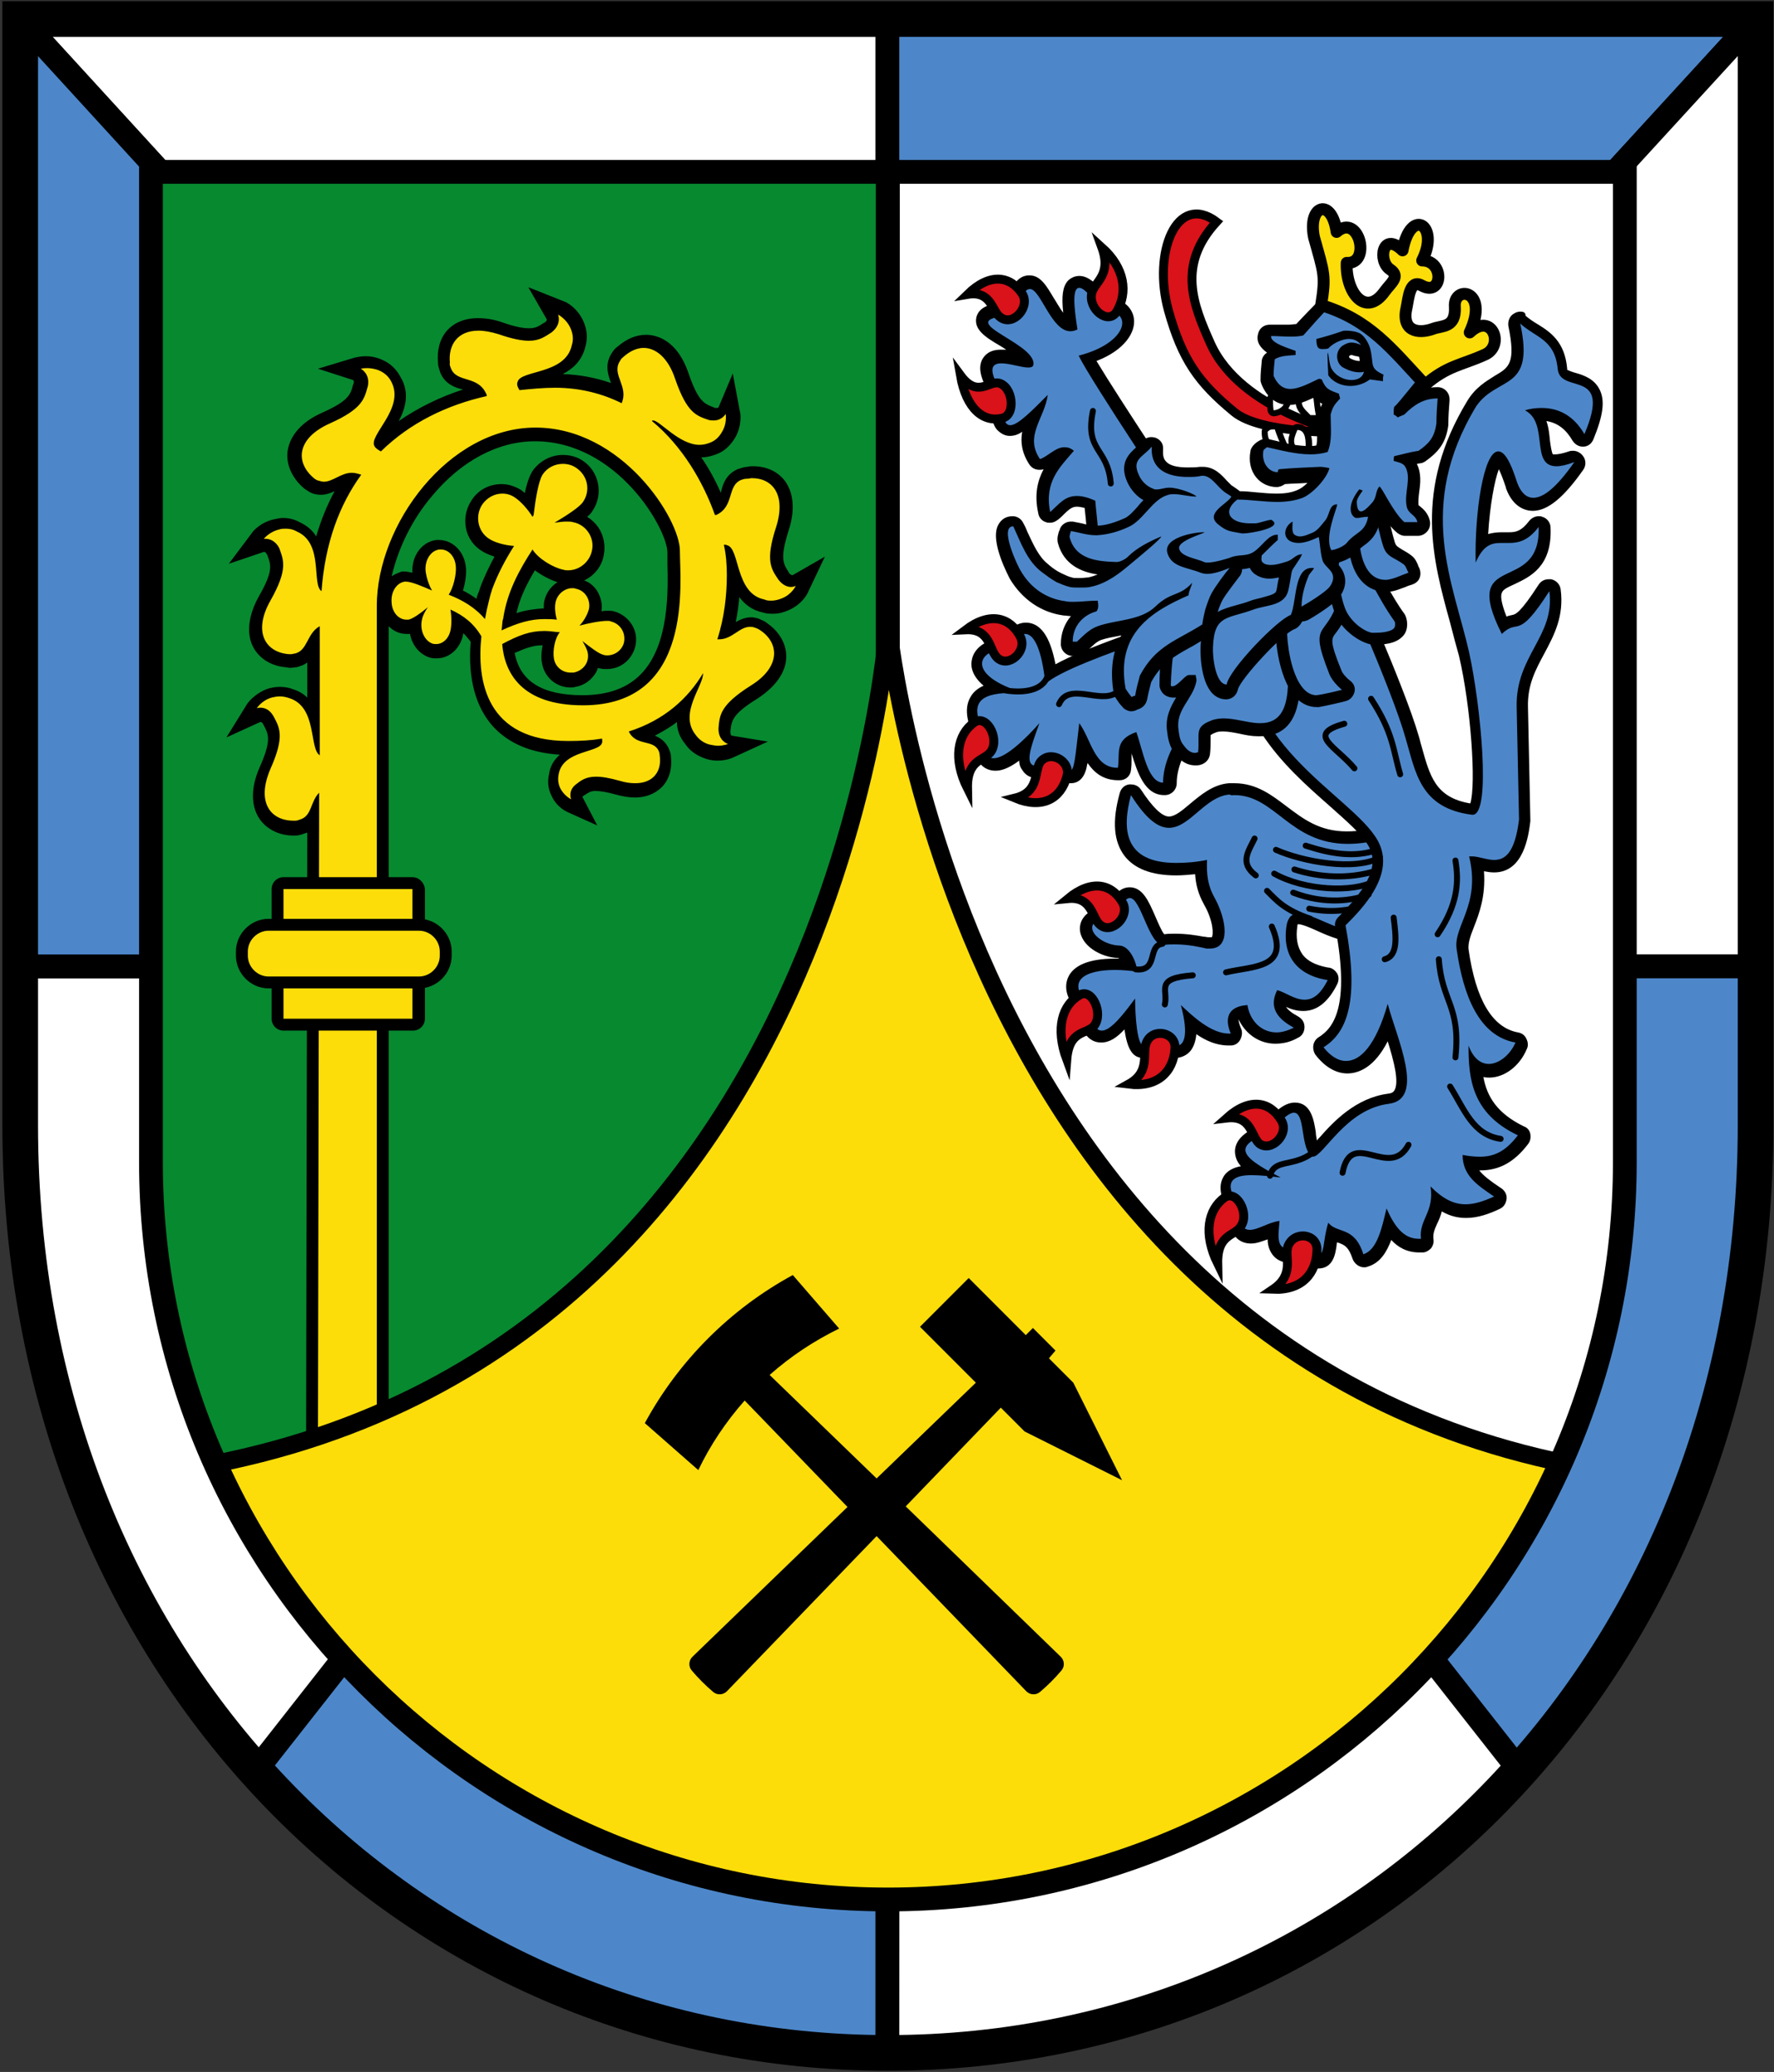 <?xml version="1.0" encoding="utf-8"?>
<!-- Generator: Adobe Illustrator 19.2.1, SVG Export Plug-In . SVG Version: 6.00 Build 0)  -->
<svg version="1.1" id="Layer_1" xmlns="http://www.w3.org/2000/svg" xmlns:xlink="http://www.w3.org/1999/xlink" x="0px" y="0px"
	 viewBox="0 0 298.5 348.4" style="enable-background:new 0 0 298.5 348.4;" xml:space="preserve">
<rect x="0" y="0" width="298.5" height="348.4" fill="#333333" stroke="none"/>
<style type="text/css">
	.st0{clip-path:url(#SVGID_3_);}
	.st1{fill:#4D87CA;stroke:#000000;stroke-width:4;stroke-miterlimit:10;}
	.st2{fill:#FFFFFF;stroke:#000000;stroke-width:4;stroke-miterlimit:10;}
	.st3{fill:none;stroke:#000000;stroke-width:6;stroke-miterlimit:10;}
	.st4{clip-path:url(#SVGID_6_);}
	.st5{fill:#078930;stroke:#000000;stroke-width:4;stroke-miterlimit:10;}
	.st6{fill:#4D87CA;}
	.st7{fill:#DA121A;stroke:#000000;stroke-width:1.5;stroke-miterlimit:10;}
	.st8{fill:none;stroke:#000000;stroke-linecap:round;stroke-linejoin:round;}
	.st9{fill:#FFFFFF;}
	.st10{fill:#FCDD09;stroke:#000000;stroke-width:2;stroke-linecap:round;stroke-linejoin:round;}
	.st11{fill:#FCDD09;}
	.st12{fill:#FCDD09;stroke:#000000;stroke-width:3;stroke-miterlimit:10;}
	.st13{fill:none;stroke:#000000;stroke-width:4;stroke-miterlimit:10;}
</style>
<g>
	<g>
		<g>
			<defs>
				<path id="SVGID_2_" d="M3.4,3.2v186c0,90.6,65.4,156,146,156s146-65.4,146-156V3.2H3.4z"/>
			</defs>
			<clipPath id="SVGID_3_">
				<use xlink:href="#SVGID_2_"  style="overflow:visible;"/>
			</clipPath>
			<g class="st0">
				<polygon class="st1" points="149.3,162.5 295.4,3.2 149.3,3.2 				"/>
				<polygon class="st2" points="149.3,162.5 149.3,3.2 3.4,3.2 149.2,162.5 				"/>
				<polygon class="st2" points="295.4,162.5 295.4,3.2 149.3,162.5 				"/>
				<path class="st1" d="M295.4,162.5H149.3l0,0l107,136.1c24.3-26.1,39.1-61,39.1-99.4V162.5z"/>
				<path class="st2" d="M149.3,345.2c0.1,0,0.1,0,0.2,0c42.2,0,80.2-17.9,106.9-46.6l-107-136.1L149.3,345.2L149.3,345.2z"/>
				<path class="st1" d="M42.4,298.5c26.6,28.7,64.7,46.7,106.9,46.7V162.6L42.4,298.5z"/>
				<path class="st2" d="M149.2,162.5H3.4v36.7c0,38.3,14.8,73.2,39,99.3L149.2,162.5L149.2,162.5z"/>
				<polygon class="st1" points="3.4,3.2 3.4,162.5 149.2,162.5 				"/>
			</g>
		</g>
	</g>
	<g>
		<path id="SVGID_1_" class="st3" d="M3.4,3.2v186c0,90.6,65.4,156,146,156s146-65.4,146-156V3.2H3.4z"/>
	</g>
</g>
<g>
	<g>
		<defs>
			<path id="SVGID_5_" d="M25.4,28.9v166.5c0,68.5,55.6,124,124,124s124-55.6,124-124V28.9H25.4z"/>
		</defs>
		<clipPath id="SVGID_6_">
			<use xlink:href="#SVGID_5_"  style="overflow:visible;"/>
		</clipPath>
		<g class="st4">
			<g>
				<rect x="-25.7" y="-24.4" class="st5" width="175.1" height="432"/>
				<rect x="149.4" y="-24.4" class="st2" width="187.9" height="432"/>
			</g>
			<g>
				<g>
					<g>
						<path class="st6" d="M197.7,177c-1.1,0-2.4-0.7-3.3-1.5c-0.6,1.1-1.2,1.5-1.9,1.5c-1.1,0-2.1-0.8-2.4-6.2
							c-1.8,2.2-3.2,3.6-4.7,3.6c-2.3,0-2.8-3.2-3-4.7c-1.7-1.8-2.3-3.4-1.7-4.8c0.9-2.2,4.3-2.6,6.9-2.6c0.8,0,1.7,0,2.5,0.1
							c-0.4-1.2-1.1-2.2-1.8-2.2c-2.5-0.1-5.5-1.8-5.6-3.9c0-1,0.5-2.6,4.5-3.1c0.6-1.5,1.5-2.9,2.8-2.9c1.6,0,2.4,2,3.4,4.3
							c0.5,1.1,1.6,3.7,2.2,3.7c0.7-0.1,1.4-0.1,2.1-0.1c1.9,0,3.5,0.3,4.6,0.5c0.3,0.1,0.6,0.1,0.8,0.1s0.3,0,0.4,0
							c0.8,0,1-0.3,1.2-0.6c0.7-1.2,0.1-3.9-1.3-6.5c-1.1-2-1.4-3.8-1.4-5.7c-1.5,0.2-2.9,0.3-4.2,0.3c-3.7,0-6.4-1-7.9-2.9
							c-1.6-2.1-1.9-5.3-0.7-9.7c0.1-0.4,0.4-0.7,0.8-0.7h0.1c0.3,0,0.7,0.2,0.8,0.5c2.1,3.4,3.9,5,5.5,5c1.4,0,2.7-1.2,4.2-2.4
							c1.7-1.4,3.6-3,6-3.2c0.3,0,0.5,0,0.8,0c3.5,0,5.8,1.8,8.4,3.8c2.8,2.2,5.7,4.5,10.7,4.5c1.9,0,4.1-0.4,6.5-1.1
							c0.1,0,0.2,0,0.3,0c0.4,0,0.8,0.3,1,0.7c2.3,7.5-2.6,14.4-3.2,15.2c-0.2,0.3-0.4,0.6-0.7,0.8c-0.7,0.7-1.7,1-2.8,1
							c-1.8,0-3.7-0.8-5.6-1.7c-1.4-0.6-2.9-1.3-3.8-1.3c-0.4,0-0.8,0-1,1.1c-0.4,2.3-0.1,4.1,1,5.5c1,1.4,2.9,2.4,5.1,2.7
							c0.3,0,0.6,0.2,0.8,0.5s0.2,0.6,0,0.9c-1.3,2.6-2.9,3.9-4.8,3.9c-1.2,0-2.4-0.5-3.3-1c-0.2-0.1-0.4-0.2-0.7-0.3
							c-0.4,1.3,0,2.7,2.7,4.1c0.3,0.2,0.5,0.5,0.5,0.9s-0.2,0.7-0.5,0.9c-1.1,0.6-2.3,0.9-3.4,0.9c-2.6,0-4.9-1.8-5.7-4.5
							c-0.6,0.1-1.1,0.3-1.4,0.8c-0.3,0.5-0.2,1.5,0.3,2.5c0.1,0.3,0.1,0.6,0,0.9c-0.2,0.3-0.5,0.5-0.8,0.5c-0.1,0-0.2,0-0.4,0
							c-2.3,0-4.6-1.4-6.5-3c0.3,2,0.1,3.3-0.6,4.2C199.2,176.7,198.5,177,197.7,177z"/>
						<path d="M207.7,133.7c6.9,0,9.3,8.2,19.1,8.2c1.9,0,4.2-0.3,6.8-1.1c2.3,7.6-3.3,14.9-3.5,14.9l0,0c-0.6,0.6-1.4,0.8-2.2,0.8
							c-3,0-7-2.9-9.4-2.9c-1,0-1.7,0.5-2,1.9c-1,6.1,2.8,8.7,6.9,9.3c-1.3,2.6-2.6,3.3-3.9,3.3c-1.7,0-3.3-1.3-4.6-1.6
							c-1.2,2.4-0.6,4.5,2.8,6.3c-1,0.5-2,0.8-2.9,0.8c-2.6,0-4.5-2-4.9-4.6c-4.1,0.3-3.5,3.2-2.8,4.8c-0.1,0-0.2,0-0.3,0
							c-3,0-6.1-2.9-8.1-4.8c1.4,5.3,0.5,6.9-0.9,6.9c-1.2,0-2.8-1.2-3.6-2.3c-0.7,1.6-1.3,2.3-1.7,2.3c-1.2,0-1.5-5.3-1.5-8
							c-2,2.7-4.1,5.4-5.6,5.4c-1,0-1.7-1.1-2.1-4.2c-4.2-4.3-0.6-6,4.3-6c1.2,0,2.5,0.1,3.8,0.3c-0.2-1.7-1.3-4.3-3-4.4
							c-3.9-0.1-7.9-4.5-0.4-5.1c0.8-2.1,1.5-2.9,2.1-2.9c1.9,0,3.2,7.9,5.6,7.9h0.1c0.7-0.1,1.3-0.1,1.9-0.1c2.4,0,4.4,0.5,5.3,0.7
							c0.2,0,0.4,0,0.6,0c3.5,0,2.8-4.8,0.8-8.5c-1.2-2.1-1.4-4-1.3-6.4c-2,0.4-3.7,0.5-5.2,0.5c-8.9,0-9.1-5.8-7.6-11.4
							c2.6,4.1,4.6,5.5,6.4,5.5c3.5,0,6.1-5.3,10.2-5.6C207.2,133.8,207.4,133.7,207.7,133.7 M207.7,131.7L207.7,131.7
							c-0.3,0-0.6,0-0.9,0c-2.7,0.2-4.8,2-6.6,3.5c-1.3,1.1-2.5,2.1-3.5,2.1c-1.2,0-2.8-1.6-4.7-4.5c-0.4-0.6-1-0.9-1.7-0.9
							c-0.1,0-0.2,0-0.3,0c-0.8,0.1-1.4,0.7-1.6,1.5c-1.3,4.7-1,8.1,0.8,10.5c1.7,2.2,4.6,3.3,8.7,3.3c1,0,2.1-0.1,3.2-0.2
							c0.1,1.7,0.5,3.3,1.5,5.1c1.6,2.8,1.6,5.1,1.3,5.5l0,0c0,0-0.1,0-0.3,0c-0.1,0-0.2,0-0.3,0c-0.2,0-0.5-0.1-0.8-0.1
							c-1.1-0.2-2.8-0.5-4.8-0.5c-0.6,0-1.2,0-1.8,0.1c-0.5-0.6-1.1-2.1-1.5-3c-1.1-2.5-2.1-4.9-4.3-4.9c-1.7,0-2.7,1.4-3.5,3
							c-4.3,0.7-4.9,2.8-4.9,4c0.1,2.8,3.5,4.8,6.5,4.9l0.1,0.1c-0.3,0-0.6,0-0.8,0c-4.2,0-6.9,1.1-7.8,3.2
							c-0.7,1.7-0.2,3.6,1.6,5.6c0.3,1.8,1,5.3,4,5.3c1.4,0,2.6-0.8,3.9-2.2c0.5,3.4,1.4,4.8,3.2,4.8c0.9,0,1.6-0.5,2.2-1.1
							c0.9,0.6,2,1.1,3.1,1.1s2.1-0.5,2.7-1.3c0.5-0.7,0.8-1.6,0.9-2.7c1.6,1.1,3.4,1.9,5.4,1.9c0.1,0,0.3,0,0.4,0
							c0.7,0,1.3-0.4,1.6-1s0.4-1.3,0.1-1.9c-0.3-0.7-0.4-1.3-0.4-1.5c1.2,2.5,3.5,4.1,6.2,4.1c1.3,0,2.6-0.3,3.8-1
							c0.7-0.3,1.1-1,1.1-1.8s-0.4-1.4-1.1-1.8c-1.1-0.6-1.7-1.1-2-1.6c0.8,0.4,1.8,0.7,2.9,0.7c2.3,0,4.2-1.5,5.7-4.5
							c0.3-0.6,0.3-1.3,0-1.8s-0.9-1-1.5-1c-1.1-0.2-3.3-0.7-4.4-2.3c-0.8-1.2-1.1-2.7-0.8-4.7c0-0.1,0-0.2,0.1-0.3
							c0.7,0,2.1,0.6,3.4,1.2c2,0.9,4,1.7,6,1.7c1.4,0,2.5-0.4,3.4-1.2c0.4-0.3,0.6-0.6,0.8-0.9c0.6-0.8,5.8-8.2,3.3-16.1
							c-0.3-0.9-1.1-1.4-1.9-1.4c-0.2,0-0.4,0-0.6,0.1c-2.3,0.7-4.3,1-6.2,1c-4.6,0-7.3-2.1-10.1-4.2
							C214.1,133.8,211.5,131.7,207.7,131.7L207.7,131.7z"/>
					</g>
					<g>
						<path class="st7" d="M179.7,151.1c4-3.3,7.4-2.5,9.2,0.7c1.3,2.3-1.9,5.4-3.8,3.7C183.7,154.4,183.8,150.7,179.7,151.1
							L179.7,151.1z"/>
						<path class="st7" d="M179.5,178.2c-2-5.4-0.7-9.3,2.2-10.9c2.1-1.2,4,3.2,2.4,5.2C182.8,174,179.9,173.1,179.5,178.2
							L179.5,178.2z"/>
						<path class="st7" d="M189.9,182.3c4.8,0.6,7.5-2,7.8-5.9c0.3-2.8-3.7-3.7-4.8-1.1C192.1,177.1,193.7,180.2,189.9,182.3z"/>
					</g>
					<g>
						<path class="st6" d="M195.7,132.6c-2.7,0-3.7-3.5-4.7-6.7c-0.2-0.5-0.3-1-0.5-1.5c-1.4,0.7-1.4,1.6-1.4,3.1
							c0,0.6,0,1.2-0.1,1.8c-0.1,0.5-0.5,0.8-1,0.9h-0.2c-3.3,0-4.6-2.7-5.7-5.2c-0.5,4.5-0.8,5.7-2.2,5.7c-0.8,0-1.4-0.6-2.4-1.6
							c-1.3,0.5-2.3,0.8-3,0.8c-1,0-1.6-0.5-1.8-0.8c-0.6-0.8-0.5-1.9-0.1-3.6c-3,2.7-4.4,3.1-5.4,3.1c-0.7,0-1.3-0.3-1.7-0.7
							c-0.8-0.8-1-2.2-0.9-4.4c-1.3-2.4-1.5-4.3-0.7-5.6c0.7-1.2,2.1-1.8,3.6-2c-3.1-1.7-3.4-3.4-3.3-4.5c0.3-1.7,2.2-3,4.8-3l0,0
							c1.1-1.7,2.2-2.5,3.4-2.5c2.1,0,3.5,2.5,4.2,7.6c4.9-3.1,17.4-7.2,28.5-10.8c4.8-1.6,9.4-3.1,12.4-4.2c0.1,0,0.2-0.1,0.4-0.1
							s0.4,0.1,0.6,0.2c0.3,0.2,0.4,0.5,0.4,0.8c-0.1,3.9-4.5,8.3-9.6,13.3c-5.9,5.9-12.7,12.7-12.7,19
							C196.7,132.1,196.3,132.6,195.7,132.6L195.7,132.6z"/>
						<path d="M218,99.2L218,99.2 M218,99.2c-0.2,7.9-22.2,20.2-22.3,32.4l0,0c-2.6,0-3.4-5.5-4.5-8.5c-3.8,1.3-2.7,3.6-3.1,6H188
							c-3.9,0-4.4-4.8-6.4-7.5c-0.7,5.9-0.8,8-1.6,8c-0.4,0-1.1-0.7-2.2-1.8c-1.5,0.6-2.5,1-3.3,1c-2.2,0-1.2-2.8,0.4-7.2
							c-2.3,2.6-5.7,5.9-7.7,5.9c-1.2,0-1.9-1.2-1.6-4.4c-3-5.6,0.2-6.6,5.1-6.6c0.5,0,1,0,1.5,0c-9.9-3-7.6-7.3-3.1-7.3
							c0.2,0,0.4,0,0.6,0c1-1.7,1.9-2.6,2.8-2.6c1.5,0,2.8,2.6,3.4,8.4C180.3,110.9,207.6,103.1,218,99.2 M218,97.2
							C217.9,97.2,217.9,97.2,218,97.2c-0.3,0-0.5,0.1-0.7,0.1c-3,1.1-7.5,2.6-12.3,4.2c-12.5,4.1-22.3,7.4-27.4,10.2
							c-0.7-3.6-2-7-5-7c-1.4,0-2.7,0.9-3.9,2.6c-2.8,0.2-4.9,1.7-5.2,3.8c-0.2,1,0.1,2.6,2,4.2c-0.9,0.4-1.7,1-2.2,1.9
							c-1.3,2.2-0.2,5,0.5,6.4c-0.1,2.3,0.2,3.9,1.2,4.9c0.6,0.7,1.5,1.1,2.5,1.1c0.9,0,2.1-0.3,4-1.7c0,0.7,0.2,1.2,0.6,1.7
							c0.3,0.5,1.1,1.3,2.7,1.3c0.8,0,1.6-0.2,2.8-0.6c0.9,0.9,1.6,1.4,2.6,1.4c2.1,0,2.6-2.3,2.7-3c0-0.1,0.1-0.3,0.1-0.4
							c1.1,1.6,2.6,2.9,5.2,2.9h0.2c1,0,1.8-0.7,1.9-1.7c0.1-0.7,0.1-1.3,0.1-1.9c0-0.4,0-0.6,0-0.9c1,3.2,2.2,7,5.5,7
							c0,0,0,0,0.1,0c1.1,0,2-0.9,2-2c0-6,6.6-12.5,12.4-18.3c5.2-5.2,9.7-9.7,9.9-13.9c0-0.1,0-0.1,0-0.2
							C220,98.1,219.1,97.2,218,97.2L218,97.2L218,97.2z M218,101.2L218,101.2L218,101.2L218,101.2z"/>
					</g>
					<g>
						<path class="st7" d="M162.5,105.9c4.1-3.1,7.5-2.1,9.2,1.2c1.2,2.4-2,5.3-3.9,3.5C166.4,109.3,166.7,105.7,162.5,105.9
							L162.5,105.9z"/>
						<path class="st7" d="M162.8,132.6c-2.5-5-1.7-9.1,1.1-11.1c2-1.5,4.3,2.5,2.9,4.8C165.7,128,162.7,127.5,162.8,132.6
							L162.8,132.6z"/>
						<path class="st7" d="M170.8,134.2c4.6,1.9,7.7,0.1,8.7-3.6c0.8-2.7-2.9-4.6-4.5-2.4C174,129.8,174.9,133.2,170.8,134.2z"/>
					</g>
					<g>
						<path class="st6" d="M221.8,212.2c-0.7,0-1.5-0.3-2.8-1.1c-0.6,0.1-1.1,0.2-1.6,0.2c-1,0-1.9-0.3-2.4-0.9
							c-0.8-0.9-0.8-2.2-0.7-3.6c-0.4,0.1-0.8,0.3-1.2,0.5c-1,0.4-1.8,0.8-2.7,0.8c-2.8,0-3.1-3.6-3.1-5.3c-0.7-1.2-1.5-2.9-0.7-4.3
							c0.8-1.4,2.7-1.6,4.2-1.6c0.2,0,0.3,0,0.5,0c-1.8-1.2-2.6-2.2-2.6-3.4c0.1-1.6,1.8-2.6,4.6-3.8c2-2.3,3.4-3.3,4.5-3.3
							c1.9,0,2.2,2.2,2.5,4.2c0.2,1.1,0.4,2.4,0.8,3.1c0.4-0.3,1.1-1.1,1.7-1.8c2.3-2.5,5.7-6.4,10.9-7c1.1-0.1,1.5-0.6,1.7-0.9
							c1.3-2-0.3-6.9-1.6-10.8c-0.1-0.3-0.2-0.5-0.3-0.8c-2.3,5.9-5,7.2-7,7.2c-1.7,0-3.3-1-4.6-2.8c-0.2-0.2-0.2-0.5-0.2-0.8
							c0.1-0.3,0.2-0.5,0.5-0.7c2.6-1.7,5.9-5.5,3.2-19.5c-0.1-0.3,0-0.7,0.3-0.9l0.1-0.1c2.6-2.6,8-8,5.2-13
							c-1.2-2.1-3.8-4.4-6.8-7.1c-7.3-6.5-17.4-15.3-15.3-30.2c0.7-4.8,13.5-8.9,16.1-9.6c0.1,0,0.2,0,0.3,0c0.4,0,0.7,0.2,0.9,0.6
							c0.4,0.8,9,20.1,11.4,28.3c0.2,0.6,0.3,1.2,0.5,1.8c1.4,5.1,2.6,9.5,9.7,10.4c1.6-1.5,0.7-16.2-1.5-26.1
							c-0.4-1.8-0.9-3.7-1.5-5.7c-2.8-10.3-6.1-21.9,2.8-36.5c1.2-2,2.8-3,4.2-3.8c2.4-1.5,4.2-2.5,2.7-9.5
							c-0.1-0.4,0.1-0.9,0.5-1.1c0.2-0.1,0.3-0.1,0.5-0.1s0.5,0.1,0.7,0.3c0.7,0.6,1.4,1.1,2.1,1.5c2,1.3,4.1,2.6,4.5,6.7
							c0.1,0.9,0.6,1.1,2.1,1.6c1.2,0.4,2.7,0.8,3.5,2.4c0.7,1.6,0.4,4-1.1,7.5c-0.1,0.4-0.5,0.6-0.9,0.6c0,0,0,0-0.1,0
							c-0.4,0-0.7-0.2-0.9-0.5c-1.5-2.6-3.6-3.9-6.3-3.9c-0.2,0-0.4,0-0.6,0c0.9,1.3,1.1,3,1.3,4.5c0.3,2.6,0.5,3.3,1.8,3.3
							c0.7,0,1.5-0.2,2.6-0.6c0.1,0,0.2-0.1,0.3-0.1c0.3,0,0.6,0.1,0.8,0.4c0.3,0.3,0.3,0.8,0,1.2c-3,4.3-5.5,6.5-7.7,6.5
							c-1.1,0-2.6-0.5-3.6-3.2c-1.4-4.4-2.3-4.7-2.3-4.7c-1.1,0.4-2.6,6.7-2.8,14.4c1-0.8,2-1,3.3-1c0.2,0,0.4,0,0.7,0
							c0.2,0,0.4,0,0.6,0c1.3,0,2.6-0.2,4.2-2.3c0.2-0.3,0.5-0.4,0.8-0.4c0.1,0,0.2,0,0.3,0c0.4,0.1,0.7,0.5,0.7,0.9
							c0.2,5.9-3.1,7.5-5.4,8.6c-1.4,0.7-2.4,1.1-2.7,2.1c-0.4,1.1,0,3,1.3,5.7c0.7-0.5,1.2-0.6,1.7-0.7c0.8-0.2,1.8-0.3,5.1-5.5
							c0.2-0.3,0.5-0.5,0.8-0.5c0.1,0,0.1,0,0.2,0c0.4,0.1,0.7,0.4,0.8,0.8c0.6,4.2-1,7.2-2.6,10.1c-1.5,2.7-3,5.5-2.9,9.6l0.4,18.9
							c0,0.1,0,0.1,0,0.2c-0.7,5.3-2.3,7.7-5.2,7.7c-0.8,0-1.5-0.2-2.2-0.3c-0.3-0.1-0.5-0.1-0.7-0.2c0.8,4.6-0.4,7.7-1.4,10.3
							c-0.6,1.6-1.1,2.9-1,4.2c1.2,9,4.3,14,9.1,14.8c0.3,0.1,0.6,0.2,0.7,0.5c0.1,0.3,0.2,0.6,0,0.9c-1.1,2.5-3.3,4.2-5.4,4.2
							c-0.6,0-1.4-0.1-2.2-0.7c0.4,4.3,1.9,8.1,7.6,10.8c0.3,0.1,0.5,0.4,0.5,0.7s0,0.6-0.2,0.8c-2.1,2.8-4.3,4-7.2,4
							c-0.6,0-1.2,0-1.8-0.1c0.5,2.1,2.3,3.4,4.4,4.8l0.3,0.2c0.3,0.2,0.5,0.6,0.4,0.9c0,0.4-0.3,0.7-0.6,0.8
							c-1.6,0.7-3.4,1.4-5.2,1.4c-1.7,0-3.2-0.5-4.8-1.7c-0.1,1.4-0.6,2.4-1,3.3c-0.5,1.1-0.9,2-0.7,3.2c0,0.3,0,0.5-0.2,0.8
							c-0.2,0.2-0.4,0.3-0.7,0.4c-0.2,0-0.3,0-0.5,0c-2.4,0-3.9-1.5-5-3.3c-0.7,2.7-1.7,5.1-3.9,5.7c-0.1,0-0.2,0-0.3,0
							c-0.4,0-0.8-0.3-1-0.7c-0.8-2.6-1.9-3-3.2-3.4c-0.4-0.1-0.7-0.3-1.1-0.4c-0.1,0.6-0.2,1.2-0.3,1.7
							C223.7,210.6,223.5,212.2,221.8,212.2z"/>
						<path d="M255.8,54.4c2.6,2.4,5.8,2.6,6.3,7.6c0.4,4.5,9.3-0.3,4.5,11c-1.8-3.1-4.3-4.4-7.2-4.4c-0.9,0-1.9,0.1-2.8,0.4
							c4.1,2.1,0.8,9.4,5.3,9.4c0.7,0,1.7-0.2,3-0.7c-3,4.3-5.2,6-6.9,6c-1.2,0-2.1-0.9-2.7-2.5c-1.2-3.8-2.2-5.3-3.2-5.3
							c-2.5,0-4,10.5-3.8,18.7c1.3-3,2.7-3.3,4.3-3.3c0.4,0,0.8,0,1.3,0c1.5,0,3.2-0.3,5-2.7c0.4,11.7-13.4,3.7-6.2,18
							c2.9-2.8,2.5,1.4,8-7.2c1,7.6-5.7,10.8-5.5,19.5l0.4,18.9c-0.7,5.7-2.4,6.8-4.2,6.8c-1.2,0-2.6-0.6-3.7-0.6
							c-0.2,0-0.3,0-0.5,0c2,8.2-2.7,11.7-2.1,15.6c1.1,7.7,3.7,14.6,9.9,15.7c-0.9,2.1-2.8,3.6-4.5,3.6c-1.3,0-2.6-0.9-3.4-3.1
							c0,5.5,0.5,11.4,8.3,15.1c-2.2,2.9-4.2,3.6-6.4,3.6c-0.9,0-1.9-0.1-2.9-0.3c0,3.6,2.7,5.2,5.3,7c-1.8,0.8-3.3,1.3-4.8,1.3
							c-1.9,0-3.7-0.8-5.9-3c0.7,4.3-2,5.6-1.6,8.8c-0.1,0-0.3,0-0.4,0c-2.6,0-4.1-2.2-5.4-5.1c-0.8,3.4-1.6,7-3.9,7.7
							c-1.5-4.8-4.4-3.4-5.9-5.3c-1,3.2-0.5,5.4-1.8,5.4c-0.5,0-1.3-0.3-2.6-1.1c-0.7,0.2-1.3,0.2-1.8,0.2c-2.7,0-2.2-2.2-2-4.8
							c-1.8,0.2-3.6,1.5-5,1.5c-1.2,0-2-1-2.2-4.6c-2.3-3.7-0.4-4.6,2.5-4.6c1.5,0,3.2,0.2,4.9,0.4c-7.4-3.8-7.8-5.3-1.7-7.7
							c2-2.3,3.2-3.2,3.9-3.2c1.9,0,1.1,5.3,2.8,7.2c0.1,0.1,0.3,0.2,0.4,0.2c1.8,0,5.5-8,12.8-8.9c6.2-0.8,1.3-11.1-0.2-16.8
							c-2,7-4.6,9.6-7,9.6c-1.4,0-2.7-0.9-3.8-2.3c3.9-2.4,6.1-7.7,3.7-20.5c2.7-2.7,8.6-8.6,5.4-14.3c-4.4-7.8-24.8-16.4-22-36.6
							c0.6-4.4,15.4-8.8,15.4-8.8s9,20,11.3,28.2c1.7,5.7,2.4,11.8,11.2,12.9h0.1c3.2,0,1.3-18.7-0.6-27.3
							c-2.6-11.6-9.1-24.4,1.2-41.4C252,63.1,258.3,65.9,255.8,54.4 M255.8,52.4c-0.3,0-0.7,0.1-1,0.3c-0.8,0.4-1.1,1.3-1,2.1
							c1.3,6.3,0.1,7-2.3,8.4c-1.4,0.9-3.2,1.9-4.6,4.2c-9.1,15-5.8,26.8-2.9,37.3c0.5,2,1,3.8,1.5,5.6c2,8.5,2.9,21.6,1.9,24.8
							c-5.9-1-6.8-4.6-8.2-9.6c-0.2-0.6-0.3-1.2-0.5-1.8c-2.4-8.3-11.1-27.6-11.4-28.5c-0.3-0.7-1.1-1.2-1.8-1.2
							c-0.2,0-0.4,0-0.6,0.1c-0.2,0-3.9,1.2-7.7,2.8c-5.9,2.6-8.7,5-9.1,7.6c-2.2,15.4,8.1,24.4,15.6,31c2.9,2.6,5.5,4.8,6.6,6.8
							c2.1,3.8-1.2,7.9-5,11.8l-0.1,0.1c-0.5,0.5-0.7,1.1-0.5,1.8c2.5,13.4-0.4,16.9-2.8,18.4c-0.5,0.3-0.8,0.8-0.9,1.3
							c-0.1,0.5,0,1.1,0.3,1.6c1.5,2,3.4,3.2,5.4,3.2s4.6-1.1,6.8-5.4c1,3.2,2,6.9,1.1,8.3c-0.1,0.1-0.2,0.4-1,0.5
							c-5.5,0.7-9.3,4.8-11.5,7.3c-0.2,0.2-0.4,0.4-0.5,0.6c-0.1-0.5-0.2-1-0.2-1.4c-0.3-2-0.8-5-3.5-5l0,0c-1.5,0-3,1-5.1,3.5
							c-2.5,1-4.9,2.3-5,4.6c0,1,0.3,1.8,1,2.6c-1.1,0.2-2.4,0.7-3,1.9c-1,1.8,0,4,0.6,5.1c0.1,2,0.6,6,4.1,6c1,0,1.9-0.4,2.8-0.7
							c0,1,0.3,2,1,2.8s1.8,1.2,3.1,1.2c0.4,0,0.9,0,1.4-0.1c1.3,0.7,2.2,1,3,1c2.5,0,2.9-2.4,3.1-3.9c0-0.1,0-0.3,0.1-0.5l0,0
							c1.2,0.4,1.9,0.7,2.6,2.8c0.3,0.8,1.1,1.4,1.9,1.4c0.2,0,0.4,0,0.6-0.1c2.1-0.6,3.2-2.4,4-4.5c1.1,1.2,2.6,2.1,4.7,2.1
							c0.2,0,0.4,0,0.6,0c0.5,0,1-0.3,1.4-0.7c0.3-0.4,0.5-1,0.4-1.5c-0.1-0.9,0.1-1.5,0.6-2.6c0.3-0.6,0.6-1.3,0.8-2.1
							c1.4,0.8,2.7,1.1,4.1,1.1c2,0,3.9-0.7,5.6-1.5c0.7-0.3,1.1-0.9,1.2-1.7c0.1-0.7-0.3-1.4-0.9-1.8l-0.3-0.2
							c-1.5-1-2.7-1.9-3.4-2.8c0.1,0,0.1,0,0.2,0c3.2,0,5.7-1.4,8-4.4c0.4-0.5,0.5-1.1,0.4-1.7c-0.1-0.6-0.5-1.1-1.1-1.3
							c-4.5-2.2-6.2-5-6.8-8.3c0.4,0.1,0.8,0.1,1,0.1c2.5,0,5.1-1.9,6.3-4.8c0.3-0.6,0.2-1.2-0.1-1.8s-0.8-0.9-1.4-1
							c-4.3-0.8-7.1-5.5-8.3-14c-0.1-1,0.3-2.2,0.9-3.7c0.9-2.3,2-5.2,1.7-9.4c0.5,0.1,1.1,0.2,1.7,0.2c5,0,5.8-6.2,6.1-8.6
							c0-0.1,0-0.2,0-0.3l-0.4-18.9c-0.1-3.8,1.3-6.3,2.8-9.1c1.6-3,3.3-6.2,2.7-10.7c-0.1-0.8-0.7-1.5-1.6-1.7c-0.1,0-0.3,0-0.4,0
							c-0.7,0-1.3,0.3-1.7,0.9c-3.1,4.8-3.9,5-4.4,5.1c-0.3,0.1-0.7,0.1-1,0.3c-1-2.5-1-3.6-0.8-4c0.2-0.6,0.9-0.9,2.2-1.5
							c2.5-1.2,6.3-2.9,6-9.5c0-0.8-0.6-1.6-1.4-1.8c-0.2-0.1-0.4-0.1-0.6-0.1c-0.6,0-1.2,0.3-1.6,0.8c-1.3,1.7-2.2,1.9-3.4,1.9
							c-0.2,0-0.4,0-0.6,0c-0.2,0-0.5,0-0.7,0c-0.7,0-1.5,0.1-2.2,0.3c0.3-4.9,1.1-9.1,1.8-10.9c0.3,0.6,0.7,1.6,1.2,3.1v0.1
							c1.2,3.3,3.4,3.8,4.5,3.8c2.5,0,5.2-2.2,8.5-6.9c0.5-0.7,0.5-1.7-0.1-2.4c-0.4-0.5-1-0.8-1.6-0.8c-0.2,0-0.5,0-0.7,0.1
							c-1.2,0.4-1.9,0.5-2.3,0.5c-0.3,0-0.4,0-0.4,0c-0.2-0.2-0.4-1.5-0.5-2.3c-0.1-1-0.2-2.2-0.6-3.3c1.9,0.3,3.3,1.4,4.4,3.3
							c0.4,0.6,1,1,1.7,1h0.1c0.8,0,1.4-0.5,1.7-1.2c1.6-3.9,2-6.4,1.1-8.3s-2.7-2.5-4.1-2.9c-0.4-0.1-1.2-0.4-1.4-0.5
							c0,0,0-0.1,0-0.2c-0.4-4.6-2.9-6.2-5-7.5c-0.7-0.4-1.4-0.9-2-1.4C256.7,52.5,256.3,52.4,255.8,52.4L255.8,52.4z"/>
					</g>
					<g>
						<path class="st7" d="M206.4,188c3.9-3.5,7.3-2.8,9.2,0.4c1.4,2.3-1.7,5.4-3.7,3.9C210.5,191.1,210.6,187.5,206.4,188z"/>
						<path class="st7" d="M204.9,212.5c-2.5-5.1-1.6-9.1,1.1-11.1c2-1.5,4.3,2.6,2.8,4.8C207.8,207.9,204.8,207.4,204.9,212.5
							L204.9,212.5z"/>
						<path class="st7" d="M214.2,216.8c4.9,0.2,7.3-2.7,7.4-6.6c0.1-2.8-3.9-3.3-4.9-0.6C216.1,211.4,217.9,214.3,214.2,216.8
							L214.2,216.8z"/>
					</g>
					<g>
						<path class="st6" d="M187.9,92.5c-1.6,0-2.9-0.3-3.7-0.9c-0.3-0.3-0.5-0.7-0.3-1.1c0.1-0.7-0.3-4.1-0.5-5.2c0-0.1,0-0.2,0-0.4
							c-0.9-0.3-1.6-0.5-2.2-0.5c-1.2,0-1.9,0.7-2.9,1.6c-0.3,0.3-0.6,0.6-1,0.9c-0.2,0.2-0.4,0.2-0.6,0.2c-0.1,0-0.2,0-0.3-0.1
							c-0.3-0.1-0.6-0.4-0.6-0.7c-1-5,1.1-7.6,3.3-10.1c-0.6,0-1.3,0.5-2,1c-0.5,0.4-1.1,0.7-1.7,1c-0.1,0.1-0.3,0.1-0.4,0.1
							c-0.3,0-0.6-0.2-0.8-0.4c-2-2.9-1-5.5,0-7.8c-1.7,1.6-3,2.5-4.1,2.5c-0.6,0-1-0.2-1.4-0.6c-0.7-0.8-0.9-2.3-0.7-5
							c-1.9-2.9-2.4-4.6-1.8-5.8c0.4-0.7,1.1-1.1,2.3-1.1c0.8,0,1.8,0.2,2.7,0.4c0.6,0.1,1.2,0.2,1.6,0.3c-0.5-1-2.7-2.3-4-3.2
							c-2.2-1.4-3.8-2.4-3.5-3.8c0.3-1.1,1.6-1.6,4.9-1.8c0.7-2.7,1.6-4.5,3-4.5c1.3,0,2.2,1.4,3.3,3.3c1,1.7,2.3,3.9,3.5,3.9h0.1
							c-0.4-3.8-0.4-5.7,0.4-6.7c0.3-0.3,0.7-0.5,1.2-0.5c0.9,0,2,0.7,4.3,3.8c2.6,0.1,3.8,1.5,3.9,2.7c0.3,2.1-1.8,4.9-6.8,6.5
							c3.2,5.7,16,24.8,16.8,26c0,0.1,0.1,0.1,0.1,0.2c0.2,0.3,0.1,0.8-0.1,1.1C197.5,90.6,191.9,92.5,187.9,92.5L187.9,92.5z"/>
						<path d="M181.6,48.4c0.7,0,1.8,1.1,3.8,3.8c0.1,0,0.2,0,0.2,0c5.3,0,4.2,5.5-4.1,7.6c1.9,4,17.4,27.2,17.5,27.2l0,0
							c-2.1,2.8-7.4,4.5-11.1,4.5c-1.3,0-2.4-0.2-3.1-0.7c0.2-0.4-0.5-6.1-0.5-6.6c-1.3-0.6-2.3-0.8-3.1-0.8c-2.1,0-3,1.4-4.5,2.7
							c-1-5.1,1.6-7.5,4-10.3c-0.6-0.5-1.1-0.6-1.6-0.6c-1.5,0-2.7,1.5-4.1,2c-2.7-3.9,0.8-6.9,1.3-10.8c-2.5,2.5-5,5.1-6.3,5.1
							c-1,0-1.4-1.3-1-4.8c-3-4.6-2.2-5.6-0.5-5.6c1.4,0,3.4,0.7,4.5,0.7c0.5,0,0.9-0.1,0.9-0.6c0.2-3.8-15.1-7.6-2.9-8.2l0,0
							c0.8-3.3,1.5-4.4,2.3-4.4c1.8,0,3.6,7.1,6.8,7.1c0.4,0,0.8-0.1,1.2-0.3C180.7,51.6,180.4,48.4,181.6,48.4 M181.6,46.4
							c-0.7,0-1.4,0.3-1.9,0.8c-0.9,1-1.1,2.6-0.8,5.4c-0.6-0.8-1.2-1.9-1.6-2.5c-1.2-2-2.2-3.8-4.1-3.8c-2.1,0-3.1,2.1-3.8,4.5
							c-2.6,0.2-4.6,0.7-5.1,2.5c-0.5,2.1,1.5,3.4,3.9,4.8c0.3,0.2,0.7,0.4,1.1,0.7c-0.3,0-0.6,0-0.9,0c-1.9,0-2.7,0.9-3.1,1.6
							c-0.8,1.5-0.3,3.4,1.6,6.5c-0.2,2.8,0,4.4,0.9,5.4c0.6,0.6,1.3,1,2.1,1c0.7,0,1.4-0.2,2.1-0.7c-0.3,1.7-0.1,3.5,1.2,5.5
							c0.4,0.6,1,0.9,1.7,0.9c0.2,0,0.4,0,0.7-0.1c-1,1.9-1.6,4.2-0.9,7.4c0.1,0.7,0.6,1.3,1.3,1.5c0.2,0.1,0.4,0.1,0.7,0.1
							c0.5,0,0.9-0.2,1.3-0.5c0.4-0.3,0.7-0.6,1-0.9c1-1,1.5-1.3,2.2-1.3c0.4,0,0.8,0.1,1.3,0.2c0.3,2.6,0.4,4.1,0.4,4.7
							c-0.2,0.7,0.1,1.5,0.7,2c1,0.8,2.4,1.1,4.3,1.1c4.3,0,10.2-2,12.7-5.3c0.5-0.6,0.5-1.4,0.2-2.1c-0.1-0.1-0.1-0.2-0.2-0.3
							c-0.8-1.2-12.2-18.3-16.1-24.8c4.7-1.8,6.6-4.8,6.3-7.1c-0.2-1.6-1.5-3.3-4.4-3.6C184.3,47.4,183,46.4,181.6,46.4L181.6,46.4
							L181.6,46.4L181.6,46.4z"/>
					</g>
					<g>
						<path class="st7" d="M162.8,49.5c3.8-3.7,7.2-3.1,9.2-0.1c1.4,2.2-1.5,5.5-3.6,4C166.9,52.5,166.9,48.8,162.8,49.5z"/>
						<path class="st7" d="M185.4,41.6c3.9,3.5,4.4,7.6,2.5,10.8c-1.4,2.3-4.8-0.4-4.2-3.1C184.2,47.3,187.1,46.3,185.4,41.6z"/>
						<path class="st7" d="M161.6,63.1c1,5.8,4,8,7.1,7.2c2.3-0.6,1.7-5.4-0.7-5.9C166.3,64.1,164.4,66.9,161.6,63.1L161.6,63.1z"/>
					</g>
				</g>
				<path class="st7" d="M203.7,57.8c-2.9-6.5-5.7-13.2,1-20.5c-6.7-5-10.8,5.1-8.1,14.9c2.3,8.2,5,12.1,11.1,17.1
					c4.5,3.7,18.2,3.4,18.2,3.4S208.8,69.1,203.7,57.8L203.7,57.8z"/>
				<g>
					<path class="st8" d="M213.2,149.8c1.6,1.6,2.9,3.2,7.3,4.7"/>
					<path class="st8" d="M183.9,69.1c-1.4,6.9,2.5,6.1,3,12.2"/>
					<path class="st8" d="M176.3,113.6c-0.9,2.8-4.6,2.9-7.1,2.5"/>
					<path class="st8" d="M187.8,116.5c-2.7,1.9-8-1.9-9.6,1.9"/>
					<g>
						<path class="st8" d="M226.2,121.7c-6.5,1.8-1.5,3.7,1.7,7.5"/>
						<path class="st8" d="M230.7,117.5c3.8,5.8,3.7,8.7,4.9,12.7"/>
					</g>
					<path class="st8" d="M195.6,158.7c-2.6,0.3-0.6,4.7-4.5,4.3"/>
					<path class="st8" d="M223.2,191.2c-3.9,6.1-8.6,2.9-9.5,6.5"/>
					<path class="st8" d="M200.7,164c-6.5,0.5-4.1,2.4-4.7,4.9"/>
					<path class="st8" d="M211.1,141c-1,2.1-2.6,4.1,0.2,6.2"/>
					<path class="st8" d="M214,155.8c3.1,7.1-3.1,6.6-7.7,7.7"/>
					<g>
						<path class="st8" d="M234.5,154.3c0.4,3.2,0.8,6.4-1.5,7"/>
						<path class="st8" d="M244,182.7c2.4,3.8,3.8,8.1,8.5,8.8"/>
						<path class="st8" d="M237,192.5c-3.2,6-9.6-3-11.1,4.7"/>
						<path class="st8" d="M242.1,161.3c0.5,7.2,3.7,7.8,2.8,16.5"/>
						<path class="st8" d="M244.9,144.7c0.6,3.6,0.4,7.4-3,12.4"/>
					</g>
					<g>
						<path class="st8" d="M231.3,146.5c-4.3,1.3-9.2,1.1-13.5-0.3"/>
						<path class="st8" d="M230.3,150.4c-2.5,1-7.2,1.8-12.7-0.3"/>
						<path class="st8" d="M231.5,143c-3.7,1.2-7.5,0.6-11.8-0.8"/>
						<path class="st8" d="M228,152.8c-0.5-0.1-3.2,0.9-7.7,0"/>
						<path class="st8" d="M232.2,144.2c-4.3,2.3-13,0.7-17.5-1.3"/>
						<path class="st8" d="M231.2,148.2c-3.5,1.9-11.6,1.6-16.8-1.3"/>
					</g>
				</g>
				<g>
					<g>
						<g>
							<path class="st6" d="M201.1,127.6c-1.6,0-2.5-1.3-2.9-1.9c-0.6-0.9-0.8-2-0.9-2.7c-0.3-2.4,0.7-4.1,1.6-5.6
								c0.6-0.9,1.1-1.8,1.4-2.8l0,0c-0.1,0-0.2,0-0.2,0c-0.1,0-0.3,0.3-0.5,0.4c-0.9,0.8-1.5,1.4-2.3,1.4c-0.4,0-0.8-0.2-1-0.5
								c-0.2-0.2-0.2-0.4-0.2-0.7c0-1.6,0.1-9.9,3-12.1c0.2-0.1,0.4-0.2,0.6-0.2c1.7,0,22.7,0.1,22.9,0.1c0.5,0,1,0.5,1,1
								c0,1.1-1.4,2.2-3.6,3.9c-0.7,0.6-1.7,1.3-1.9,1.6c-0.3,0.5-0.3,2-0.3,3.4c0,3.8-0.1,9.6-5.7,9.6l0,0c-0.1,0-0.3,0-0.5,0
								c-0.9-0.1-1.9-0.2-2.8-0.4c-1-0.2-2-0.4-3-0.4c-0.7,0-1.3,0.1-1.8,0.3c-1.5,0.6-1.5,0.8-1.4,2.4c0,0.6,0,1.3-0.1,2.1
								c0,0.4-0.4,0.8-0.8,0.9C201.5,127.6,201.3,127.6,201.1,127.6z"/>
							<path d="M199.7,104c1.7,0,22.9,0.1,22.9,0.1c0,1.2-5,4.1-5.4,5c-1.3,2.6,1.5,12.5-5.1,12.5c-0.1,0-0.3,0-0.4,0
								c-1.9-0.1-3.9-0.8-5.8-0.8c-0.7,0-1.5,0.1-2.2,0.4c-2.8,1.1-1.8,2.2-2.1,5.3c-0.2,0-0.3,0.1-0.5,0.1c-1.1,0-1.7-1-2.1-1.5
								c-0.5-0.7-0.6-1.6-0.7-2.4c-0.5-3.4,2.4-5.1,3-8.1c0.1-0.4-0.1-0.7-0.1-1.1c-0.3,0-0.6,0-0.9,0c-0.3,0-0.5,0-0.7,0.2
								c-0.5,0.3-1.6,1.7-2.3,1.7c-0.1,0-0.2,0-0.3-0.1C197.1,111.7,197.6,105.5,199.7,104 M199.7,102c-0.4,0-0.9,0.1-1.2,0.4
								c-3.1,2.3-3.4,9.8-3.4,12.8c0,0.5,0.2,0.9,0.5,1.3c0.4,0.5,1.1,0.8,1.8,0.8c0.2,0,0.3,0,0.5,0c-0.9,1.5-1.9,3.3-1.5,5.8
								c0.1,0.9,0.3,2.1,1,3.2c0.4,0.6,1.6,2.4,3.7,2.4c0.3,0,0.6,0,0.9-0.1c0.8-0.2,1.5-0.9,1.6-1.8s0.1-1.6,0.1-2.2
								c0-0.4,0-0.9,0-1c0.1,0,0.2-0.2,0.8-0.4c0.4-0.2,0.8-0.2,1.4-0.2c0.8,0,1.8,0.2,2.8,0.4c0.9,0.2,1.9,0.4,2.9,0.4
								c0.2,0,0.3,0,0.5,0c6.6,0,6.7-6.9,6.7-10.6c0-1,0-2.4,0.2-2.9c0.3-0.3,1.1-0.9,1.6-1.3c2.6-2,4-3.1,4-4.7c0-1.1-0.9-2-2-2
								C221.7,102.1,201.4,102,199.7,102L199.7,102z"/>
						</g>
						<g>
							<path class="st6" d="M221.5,117.9c-1,0-2.6-0.5-3.8-2.7c-2.2-3.9-2.7-11.4-1.4-13.6c0.1-0.2,0.2-0.3,0.4-0.4
								c0.7-0.3,1.3-0.7,2.1-1.1c2-1.2,4.3-2.5,6.9-2.6l0,0c0.3,0,0.6,0.1,0.8,0.3c0.2,0.2,0.3,0.5,0.2,0.8c-0.8,4.2-2,5.9-2.9,7.1
								c-1,1.3-1.4,1.8,0.8,7.3c0.4,1.1,1.8,2.1,1.8,2.1c0.3,0.2,0.5,0.6,0.4,1s-0.4,0.7-0.7,0.8c-0.1,0-3.3,0.8-4.4,1
								C221.6,117.9,221.5,117.9,221.5,117.9L221.5,117.9z"/>
							<path d="M225.7,98.5L225.7,98.5 M225.7,98.5c-1.8,9.8-6,4.8-2,14.9c0.6,1.4,2.1,2.6,2.1,2.6s-3.2,0.8-4.3,0.9l0,0
								c-4.6,0-5.8-12.4-4.4-14.8C219.7,100.9,222.5,98.7,225.7,98.5 M225.7,96.5L225.7,96.5L225.7,96.5L225.7,96.5
								C225.6,96.5,225.6,96.5,225.7,96.5c-2.9,0.1-5.3,1.5-7.4,2.7c-0.7,0.4-1.4,0.8-2,1.1c-0.3,0.2-0.6,0.4-0.8,0.8
								c-1.6,2.7-0.9,10.6,1.4,14.6c1.5,2.7,3.4,3.2,4.7,3.2l0,0c0.1,0,0.2,0,0.3,0c1.2-0.2,4.2-0.9,4.5-1c0.8-0.2,1.3-0.8,1.5-1.5
								c0.2-0.8-0.1-1.5-0.8-2c-0.4-0.3-1.2-1.1-1.4-1.7c-2-4.9-1.7-5.3-0.9-6.3c0.9-1.2,2.2-3,3-7.4c0-0.1,0.1-0.3,0.1-0.5
								C227.7,97.4,226.8,96.5,225.7,96.5L225.7,96.5L225.7,96.5L225.7,96.5z M225.7,100.5L225.7,100.5L225.7,100.5L225.7,100.5z"/>
						</g>
						<g>
							<path class="st6" d="M202,105.3c-0.2,0-0.5-0.1-0.7-0.3c-0.2-0.2-0.4-0.5-0.3-0.8l1-10.1c0.1-0.5,0.5-0.9,1-0.9l13.6-0.3
								c0.5,0,1,0.4,1,1l0.3,7.4c0,0.5-0.3,0.9-0.8,1l-14.9,3.1C202.1,105.3,202.1,105.3,202,105.3z"/>
							<path d="M216.6,93.8l0.3,7.4l-14.9,3.1l1-10.1L216.6,93.8 M216.6,91.8L216.6,91.8L203,92.1c-1,0-1.8,0.8-1.9,1.8l-1,10.1
								c-0.1,0.6,0.2,1.3,0.6,1.7c0.4,0.3,0.8,0.5,1.3,0.5c0.1,0,0.3,0,0.4,0l14.9-3.1c1-0.2,1.6-1.1,1.6-2l-0.3-7.4
								C218.5,92.7,217.7,91.8,216.6,91.8L216.6,91.8z"/>
						</g>
						<g>
							<path class="st6" d="M231.4,107.4c-0.6,0-0.8,0-0.9-0.1c-1.6-0.4-3.9-2.1-4.8-4.2c-1-2-2.5-9.1-0.1-11.1
								c0.1-0.1,0.3-0.2,0.4-0.2c0.7-0.1,1.3-0.3,2-0.3c0.4,0,0.7,0.2,0.9,0.5c0.1,0.3,0.4,0.8,0.8,1.6c1.3,2.5,3.7,7.3,5.7,10.1
								c0.4,0.6,0.5,1.8,0,2.4C234.7,107,233.3,107.4,231.4,107.4L231.4,107.4z"/>
							<path d="M228,92.6c0.6,1.1,3.9,8.1,6.6,11.8c0.2,0.2,0.2,0.9,0,1.2c-0.6,0.7-2.3,0.8-3.2,0.8c-0.4,0-0.6,0-0.6,0
								c-1.4-0.3-3.4-1.8-4.3-3.7c-1-2.1-2.1-8.5-0.4-9.9C226.7,92.7,227.3,92.6,228,92.6 M228,90.6c-0.8,0-1.5,0.1-2.2,0.3
								c-0.3,0.1-0.7,0.2-0.9,0.4c-3.1,2.6-0.8,10.8-0.1,12.3c1.2,2.4,3.7,4.2,5.6,4.7c0.2,0,0.3,0.1,1.1,0.1c2.3,0,3.8-0.5,4.7-1.6
								c0.8-1,0.7-2.7,0.1-3.6c-2-2.7-4.4-7.4-5.6-9.9c-0.4-0.8-0.7-1.4-0.9-1.7C229.3,91,228.7,90.6,228,90.6L228,90.6z"/>
						</g>
						<g>
							<path class="st6" d="M233.2,98.5c-4,0-5.4-4.4-5.4-8.6c0-0.1,0-0.2,0.1-0.3c0,0,2.2-4.7,3.6-4.7c0.5,0,1,0.4,1,0.9
								c0.1,1.1,0.9,4.4,1.3,5.6c0.3,1,0.8,1.3,1.7,1.8c0.5,0.3,1,0.6,1.6,1c0.4,0.3,0.6,0.7,0.7,1.1c0.1,0.1,0.1,0.3,0.2,0.5
								c0.2,0.3,0.2,0.6,0.1,0.9c-0.1,0.3-0.4,0.5-0.7,0.6c-0.4,0.1-0.8,0.3-1.3,0.5c-0.8,0.3-1.7,0.7-2.6,0.7H233.2z"/>
							<path d="M231.4,85.9c0.1,1.2,0.9,4.6,1.3,5.8c0.6,2.1,2,2,3.6,3.3c0.3,0.3,0.4,0.8,0.7,1.3c-1.2,0.4-2.5,1.1-3.7,1.2
								c-0.1,0-0.1,0-0.2,0c-3.4,0-4.4-4.3-4.4-7.6C229.1,89.1,231.1,85.9,231.4,85.9 M231.4,83.9c-1.2,0-1.9,0.9-3,2.6
								c-0.3,0.4-1.2,1.9-1.5,2.7c-0.1,0.2-0.1,0.5-0.1,0.7c0,5.9,2.4,9.6,6.4,9.6c0.1,0,0.2,0,0.3,0c1.1,0,2.1-0.5,3-0.8
								c0.4-0.2,0.8-0.3,1.1-0.4c0.6-0.2,1.1-0.6,1.3-1.2s0.1-1.3-0.2-1.8c0,0-0.1-0.2-0.1-0.3c-0.2-0.4-0.4-1-1-1.5
								s-1.2-0.8-1.7-1.1c-0.8-0.5-1-0.6-1.2-1.2c-0.4-1.3-1.2-4.5-1.2-5.4C233.3,84.7,232.5,83.9,231.4,83.9L231.4,83.9z"/>
						</g>
					</g>
					<g>
						<g>
							<path class="st9" d="M218.8,76.6c-0.1,0-0.3-0.1-0.4-0.2c-1.5-1.7-1.4-2.3-0.6-4.3c0.1-0.2,0.3-0.3,0.5-0.3
								c0.5,0,0.9,0.2,1.2,0.5c0.7,0.7,0.7,2,0.7,3.1v0.2c0,0.2-0.1,0.4-0.3,0.5c-0.3,0.1-0.5,0.2-0.8,0.4
								C219,76.5,218.9,76.6,218.8,76.6z"/>
							<path d="M218.3,72.3c1.5,0,1.4,2,1.4,3.3c-0.3,0.1-0.6,0.2-0.9,0.5C217.5,74.6,217.5,74.2,218.3,72.3 M218.3,71.3
								c-0.4,0-0.8,0.2-0.9,0.6c-0.9,2.2-0.9,3,0.7,4.8c0.2,0.2,0.5,0.3,0.8,0.3c0.2,0,0.4-0.1,0.6-0.2c0.2-0.2,0.4-0.2,0.7-0.3
								c0.4-0.1,0.6-0.5,0.6-0.9v-0.2c0-1.1,0-2.6-0.9-3.4C219.5,71.5,218.9,71.3,218.3,71.3L218.3,71.3z"/>
						</g>
						<g>
							<path class="st9" d="M215,75.7c-0.1,0-0.2,0-0.2-0.1c-1-0.6-2-1.1-2-3c0-0.1,0-0.2,0.1-0.3c0.6-0.6,0.9-0.6,1.6-0.6
								c0.2,0,0.4,0.1,0.5,0.3c0.3,0.9,0.7,1.8,1.1,2.7v0.1c0.1,0.2,0,0.3,0,0.5c-0.1,0.1-0.2,0.2-0.4,0.2c-0.1,0-0.2,0.1-0.3,0.2
								C215.2,75.7,215.1,75.7,215,75.7z"/>
							<path d="M214.5,72.2c0.3,0.9,0.7,1.9,1.1,2.8c-0.2,0-0.4,0.1-0.6,0.2l0,0c-1-0.6-1.7-1.1-1.7-2.6
								C213.7,72.2,213.9,72.2,214.5,72.2 M214.5,71.2c-0.7,0-1.3,0-2,0.8c-0.2,0.2-0.2,0.4-0.2,0.7c0,2.2,1.2,2.9,2.2,3.5
								c0.2,0.1,0.3,0.1,0.5,0.1s0.3,0,0.5-0.1c0.1,0,0.2-0.1,0.2-0.1c0.3,0,0.6-0.2,0.8-0.4c0.2-0.3,0.2-0.6,0.1-0.9v-0.1
								c-0.4-0.9-0.8-1.8-1-2.7C215.3,71.5,215,71.2,214.5,71.2L214.5,71.2z"/>
						</g>
						<g>
							<path class="st9" d="M220.5,70.3c-0.1,0-0.3-0.1-0.4-0.2c-0.1-0.1-0.3-0.3-0.4-0.4c-0.7-0.7-1.7-1.7-0.9-3.2
								c0.1-0.2,0.3-0.3,0.4-0.3c0.5,0,1.2,0,1.8,0.1c0.2,0,0.4,0.2,0.4,0.4c0.1,1,0.2,1.9,0.4,2.9c0,0.1,0,0.3-0.1,0.4
								s-0.2,0.2-0.4,0.2L220.5,70.3L220.5,70.3z"/>
							<path d="M219.3,66.8c0.5,0,1.1,0,1.7,0.1c0.1,0.9,0.2,1.9,0.4,2.9h-0.9C219.8,69,218.5,68.2,219.3,66.8 M219.3,65.8
								c-0.4,0-0.7,0.2-0.9,0.5c-1,1.8,0.2,3.1,0.9,3.8c0.1,0.1,0.3,0.3,0.4,0.4c0.2,0.2,0.5,0.3,0.8,0.3h0.9c0.3,0,0.6-0.1,0.8-0.4
								c0.2-0.2,0.3-0.5,0.2-0.8c-0.2-1-0.3-1.9-0.4-2.9c0-0.4-0.4-0.8-0.8-0.9C220.5,65.8,219.8,65.8,219.3,65.8L219.3,65.8z"/>
						</g>
						<g>
							<path class="st9" d="M214.3,69.5c-0.2,0-0.5-0.2-0.5-0.4c-0.1-0.7-0.1-1.4-0.1-2c0-0.3,0.2-0.5,0.5-0.5c0.7,0,1.5,0,2.2,0.1
								c0.1,0,0.2,0.1,0.3,0.2s0.1,0.2,0.1,0.4C216.7,68.5,215.8,69.3,214.3,69.5C214.4,69.5,214.4,69.5,214.3,69.5z"/>
							<path d="M214.2,67.1c0.7,0,1.4,0,2.1,0.1c-0.2,1.2-1.1,1.7-2,1.8l0,0C214.2,68.3,214.2,67.7,214.2,67.1 M214.2,66.1
								c-0.6,0-1,0.4-1,1s0,1.3,0.1,2c0.1,0.5,0.5,0.9,1,0.9h0.1c1.6-0.2,2.6-1.1,2.9-2.6c0-0.3,0-0.5-0.2-0.7s-0.4-0.4-0.7-0.4
								C215.7,66.1,215,66.1,214.2,66.1L214.2,66.1z"/>
						</g>
					</g>
					<g>
						<path class="st6" d="M190.5,118.5c-0.1,0-0.2,0-0.3-0.1c-0.2-0.1-0.3-0.2-0.4-0.3l0,0c-0.4-0.5-0.8-1-1.1-1.5
							c-0.1-0.1-0.1-0.2-0.1-0.4c-0.9-5,0.3-8.5,2.6-11.2c-0.9,0.3-1.9,0.4-2.8,0.6c-1.2,0.2-2.3,0.4-3.2,0.8c-1,0.4-1.8,1.1-2.7,2
							l-0.4,0.4c-0.2,0.2-0.4,0.3-0.7,0.3h-0.7c-0.6,0-1-0.4-1-1c0-2.6,1.5-4.8,4-5.8c-0.3,0-0.5,0-0.8,0.1c-0.7,0-1.4,0.1-2.1,0.1
							c-0.5,0-1,0-1.5-0.1c-3.5-0.4-6.5-2.4-8.4-5.7c0-0.1-3.2-5.9-1.9-8.1c0.3-0.6,0.9-0.9,1.6-0.9c0.4,0,0.7,0.2,0.9,0.6
							c0.2,0.5,0.4,1,0.7,1.5c1,2.3,2,4.4,3.8,5.8l0.1,0.1c0.7,0.5,1.4,1.1,2.3,1.5c0.7,0.3,1.3,0.6,2,0.7c0.3,0.1,0.8,0.1,1.4,0.1
							c0.6,0,1.3,0,1.6-0.1c1.8-0.3,3.4-1.3,4.6-2.2l0,0c-3.1-0.1-7.6-0.3-8.8-4.8c-0.2-0.6,0-1.1,0.1-1.4c0-0.1,0-0.1,0.1-0.2
							c0.1-0.4,0.5-0.7,1-0.7c0.1,0,0.1,0,0.2,0c0.5,0.1,0.9,0.2,1.4,0.3c0.8,0.2,1.7,0.4,2.5,0.4c0.1,0,0.2,0,0.3,0
							c1.5-0.1,3.2-0.5,4.9-1.3c0.9-0.4,1.8-1.4,2.7-2.4c0.7-0.7,1.3-1.4,2.1-2c-0.2,0-0.4-0.1-0.6-0.1c-1.6-0.5-2.7-1.8-3.2-2.9
							c-1.2-2.6,0.2-3.8,1.3-4.7c0.4-0.3,0.8-0.7,1.1-1.1c0.2-0.2,0.5-0.3,0.8-0.3s0.5,0.1,0.7,0.3c0.3,0.3,0.3,0.7,0.3,0.9
							c0,0.4-0.1,1.7,0.8,2.6c0.8,0.9,2.3,1.3,4.3,1.3c0.7,0,1.4,0,2.2-0.1c0.1,0,0.2,0,0.3,0c1.4,0,2.4,1.1,3.2,2
							c0.3,0.4,0.6,0.7,0.9,0.9c0.1,0.1,0.3,0.2,0.4,0.3c0.2,0.1,0.5,0.3,0.8,0.6c0.1,0.1,0.2,0.2,0.3,0.3l0,0
							c1.1,0,2.2,0.1,3.4,0.2c1.1,0.1,2.3,0.2,3.4,0.2c1.6,0,2.9-0.2,3.9-0.6c1.1-0.5,2.7-2,3.5-3.3c-0.1,0-0.1,0-0.2,0
							c-2.1,0.1-4.2,0.2-6.2,0.3c-0.2,0.3-0.5,0.5-0.9,0.5c-1,0-2-0.5-2.6-1.3c-0.8-0.9-1.1-2.3-0.8-3.6c0-0.2,0.1-0.3,0.2-0.5
							c0.3-0.4,0.6-0.5,0.9-0.7c0.2-0.1,0.3-0.1,0.5-0.1c0.1,0,0.1,0,0.2,0c0.4,0.1,0.8,0.2,1.3,0.3c1.9,0.4,3.9,0.9,5.8,0.9
							c0.8,0,1.5-0.1,2.1-0.2c0.4-1.2,0.3-2.4,0.3-3.9c0-0.5,0-1,0-1.5c0-0.1,0-0.2,0-0.3c0.4-1.4,0.8-1.9,1.4-2.6
							c-1.1-0.4-1.9-0.8-2.5-2c-0.2,0.1-0.3,0.2-0.5,0.2c-1.4,0.7-2.8,1.3-4.2,1.3c-1.7,0-2.9-0.9-3.7-2.8c-0.1-0.1-0.1-0.3-0.1-0.4
							c0-1,0.1-1.9,0.2-2.9c0-0.3,0.2-0.6,0.5-0.8c0.7-0.4,1.4-0.6,2.1-0.7c-1.7-0.6-3.5-1.5-3.1-3.1c0.1-0.4,0.5-0.7,1-0.7
							s1.1,0,1.6,0s1,0,1.5,0c0.7,0,1.3,0,1.8-0.1c0.5-0.5,1.4-1.4,2.2-2.3c1-1.1,2-2.1,2.6-2.6c0.1-0.1,0.2-0.2,0.4-0.2
							c0.1,0,0.2,0,0.3,0c1,0,16.6,7.5,16.6,12.3c0,0.3-0.2,0.6-0.4,0.8c-0.3,0.2-1.6,1.9-2.5,3c-1,1.2-1.6,2-2.1,2.5l0,0
							c0.1,0,0.2-0.1,0.3-0.1c1.9-1.7,3.6-2.8,6.1-2.8c0.3,0,0.5,0.1,0.7,0.3c0.2,0.2,0.3,0.5,0.3,0.8c-0.1,1.2-0.2,2.6-0.2,4.1v0.1
							c-0.3,2.8-1.5,4.1-3.5,5.4c-0.1,0.1-0.3,0.1-0.4,0.2c-0.8,0.1-1.5,0.3-2.3,0.5c0.3,0.2,0.5,0.4,0.7,0.7c0.9,1.4,0.7,3,0.5,4.4
							c-0.1,1-0.2,1.9-0.1,2.7c0.1,0.3,0.2,0.4,0.6,0.7c0.4,0.4,1,0.9,1.3,1.9c0.1,0.3,0,0.6-0.2,0.8S239,89,238.6,89h-2.2
							c-0.2,0-0.5-0.1-0.7-0.2c-1.4-1.2-2.5-3.1-3.3-4.6c-0.1,0.4-0.3,0.8-0.7,1.2c-0.3,0.4-0.6,0.7-0.9,1c0.1,0.1,0.2,0.1,0.2,0.2
							c0.2,0.2,0.3,0.5,0.2,0.8c-0.4,2.1-1.4,2.9-2.4,3.5c-0.5,0.4-0.9,0.7-1.4,1.3c-0.7,0.9-2.6,1.6-3.4,1.6
							c-0.3,0-0.6-0.2-0.8-0.4c0.1,0.5,0.2,0.9,0.3,1.1s0.3,0.5,0.6,0.7c0.5,0.5,1.1,1.1,1.2,2c0.1,0.8-0.2,1.8-0.8,2.6
							c-0.9,1.1-3.9,3-5,3.6c-0.1,0.1-0.3,0.1-0.5,0.1s-0.4,0-0.5-0.1l-0.1-0.1c-0.1,0.4-0.2,0.7-0.3,1s-0.3,0.5-0.6,0.5
							c-2.2,0.8-9.8,8.9-10.1,10.9c-0.1,0.5-0.5,0.8-1,0.8c-0.6,0-1.2-0.3-1.6-0.7c-1.5-1.6-1.7-5.6-1.7-6.6c0.2-4.8,2-5.6,5.1-6.4
							c0.7-0.2,1.5-0.4,2.4-0.7c0.6-0.2,1.3-0.4,1.9-0.5c1.3-0.3,2.5-0.6,3-1.4c0.2-0.3,0.3-0.7,0.4-1.1V99c0.2-1,0.3-1.5,0.4-1.9
							c0.1-0.6,0.2-0.9,0.3-1.2h-0.2c-0.9,0.3-1.9,0.6-2.8,0.6c-0.8,0-1.4-0.2-1.9-0.6c-0.6-0.5-0.7-1.1-0.7-1.6
							c-0.8,0.4-1.6,0.5-2.3,0.5c-0.4,0-0.8,0.1-1.2,0.2c0.1,0.1,0.2,0.1,0.3,0.2c0.3,0.4,0.3,0.9-0.1,1.2c-0.7,0.8-2.4,3-2.9,4
							c-0.5,0.8-0.8,1.8-1,2.6c-0.2,0.8-0.4,1.6-0.5,2.3c0,0.3-0.2,0.6-0.4,0.7c-1.1,0.7-2.1,1.3-3.1,1.8c-2.9,1.6-5.2,2.9-7,6.3
							c-0.3,0.9-0.6,2-0.8,3.2c-0.1,0.5-0.5,0.8-0.9,0.8c-0.1,0-0.1,0.1-0.2,0.1C190.8,118.4,190.6,118.5,190.5,118.5z M197.4,92.7
							c0,0.1,0,0.3,0,0.5c0.2,0.6,0.7,1,1.4,1.3C198.1,94.1,197.6,93.6,197.4,92.7L197.4,92.7z M222.6,89.9c0.1,0.1,0.2,0.2,0.2,0.3
							c0-0.2,0-0.4,0.1-0.6C222.8,89.7,222.7,89.8,222.6,89.9z M205.6,86.6c-0.3,0.3-0.5,0.6-0.5,0.7s0.1,0.2,0.4,0.4
							c0.7,0.5,1,0.7,1.5,0.9c-1-0.6-1.3-1.4-1.3-1.8C205.6,86.8,205.6,86.7,205.6,86.6z M230.5,63l-0.1-0.1V63l0,0
							C230.5,63,230.5,63,230.5,63z M229.4,61.6c0.2,0,0.3,0,0.5,0.1c-0.1-0.3-0.1-0.5-0.1-0.8c0-0.5-0.1-1-0.3-1.7
							c0-0.1-0.1-0.2-0.1-0.3c-0.1,0.1-0.3,0.1-0.5,0.1c-0.1,0-0.2,0-0.3-0.1c-0.5-0.2-0.9-0.3-1.2-0.3c-0.2,0-0.5,0-0.9,0.4
							s-0.5,0.8-0.4,1.1c0,0.4,0.2,0.8,0.5,0.9c0.5,0.3,1.3,0.6,2.1,0.6c0.2,0,0.4,0,0.5-0.1C229.3,61.6,229.3,61.6,229.4,61.6z"/>
						<path d="M224,51.3c0.6,0,15.6,7.2,15.6,11.3c-0.7,0.5-4.2,5.2-5,5.8c-0.1,0.3-0.1,0.8-0.1,1.3c0.2,0.1,0.4,0.2,0.7,0.5
							c0.3-0.2,0.7-0.3,1.1-0.5c1.7-1.7,3.3-2.7,5.6-2.7c-0.1,1.3-0.2,2.7-0.2,4.1c-0.3,2.5-1.3,3.5-3,4.7c-1.4,0.2-2.7,0.6-4.1,0.9
							c-0.1,0.2-0.1,0.5-0.1,0.8c0.6,0.2,1.5,0.3,1.9,0.9c1.2,1.9-0.2,4.5,0.3,6.8c0.3,1.3,1.5,1.3,1.8,2.6h-2.2
							c-2-1.8-3.7-5.8-4.2-6c-0.7,0.8-0.4,1.8-1.2,2.7c-0.7,0.8-1.4,1.5-1.9,1.5c-0.4,0-0.7-0.5-0.7-1.7c0.1-0.6,0.7-1.4,1-1.8
							c-0.2-0.1-0.4-0.2-0.6-0.2c-1.6,2-1.8,3.8-0.9,4.6c0.2,0.2,0.4,0.2,0.6,0.2c0.4,0,0.9-0.2,1.8-0.2c-0.5,2.7-2.1,2.5-3.6,4.4
							c-0.5,0.6-2,1.2-2.6,1.2c-1.2-2.3,1-7,1-7.7c-1.4,0-1.2,1.7-2,2.7c-0.6,0.7-1.2,1.6-2,2c-0.7,0.3-1.5,0.7-2.3,0.7
							c-0.3,0-0.6-0.1-0.9-0.3c-0.5-0.4-0.3-1.6-0.3-2.2c-1.3,0.7-1.8,2.5-0.4,3.3c0.4,0.2,0.9,0.3,1.4,0.3c1.1,0,2.3-0.5,3.4-1
							c0.2,0.9,0.3,3.1,0.7,4.1c0.4,0.9,1.6,1.5,1.7,2.5c0.1,0.6-0.2,1.3-0.6,1.8c-0.7,0.9-3.6,2.7-4.7,3.3c0-2,0.7-4,1.2-5.2
							c0.1-0.3,0.9-1.1,0.9-1.3c-0.2,0-0.3,0-0.4,0c-3,0-2.5,5.7-3.5,7.9c-2.3,0.8-10.4,9.2-10.8,11.7c-1.9,0-2.4-4.8-2.3-6.3
							c0.2-5.5,2.5-4.7,6.8-6.3c1.9-0.7,4.4-0.6,5.5-2.3c0.3-0.5,0.4-1,0.5-1.5c0.7-3.6,0.1-2.1,1.5-4.3c0.3-0.4,0.5-0.8,0.7-1.2
							c-1.1,0-1.5,0.9-2.5,1.2c-0.9,0.3-1.9,0.6-2.8,0.6c-0.5,0-1-0.1-1.3-0.4c-0.4-0.3-0.2-0.8-0.2-1.2c0.9-0.9,1.8-1.8,2.7-2.6
							v-0.9c-1.6,0-2.4,1.7-3.9,2.8c-1.4,1-2.6,0.4-4.2,1.1c0,0-2.4,0.8-3.7,0.8c-0.2,0-0.4,0-0.6-0.1c-1.3-0.6-4-0.9-4.2-2.3
							c-0.2-1.3,4.2-2.5,4.3-2.7c0,0-0.1,0-0.3,0c-1.4,0-7,0.9-5.9,3.7c0.8,2.2,3.3,2.2,5.5,3.1c0.3,0.1,0.7,0.2,1.1,0.2
							c1.1,0,2.3-0.4,3.8-1c-0.7,0.8-2.4,3.1-3,4.2c-0.5,0.9-0.8,1.9-1.1,2.8c-0.2,0.8-0.4,1.7-0.5,2.5c-4.2,2.7-7.8,3.5-10.5,8.6
							c-0.3,1.1-0.6,2.2-0.8,3.4c-0.2,0-0.4,0.1-0.6,0.2l0,0c-0.4-0.5-0.7-0.9-1-1.4c-1.7-9.3,4.4-13,10.6-15.7
							c0-0.7,0.5-1.5,0.6-2.1c-2.2,2.4-3.5,1.4-6.2,4c-2.5,2.4-6.7,2.2-9.7,3.3c-1.4,0.5-2.3,1.5-3.5,2.6h-0.7c0-2.7,1.8-4.5,4-5.1
							c0.4-0.5,0.3-1.2,0.2-1.8c-1.4,0-2.8,0.2-4.1,0.2c-0.4,0-0.9,0-1.3-0.1c-3.2-0.4-5.9-2.2-7.6-5.2c-0.3-0.4-3.7-7.4-1.2-7.4
							c1.3,2.8,2.3,5.8,4.8,7.7c0.8,0.6,1.6,1.2,2.5,1.7c0.7,0.3,1.4,0.6,2.2,0.8c0.4,0.1,1,0.1,1.6,0.1c0.7,0,1.4,0,1.8-0.1
							c2.8-0.5,5.2-2.5,6.4-3.5c1.8-1.5,5.6-4.6,5.6-5c-2.1,0.9-4.1,1.9-5.6,3.4c-0.5,0.5-1.4,0.9-1.9,0.9c0,0,0,0-0.1,0
							c-3.1-0.1-6.8-0.4-7.8-4.1c-0.1-0.3,0.1-0.7,0.2-1.1c1.3,0.2,2.7,0.7,4.1,0.7c0.1,0,0.2,0,0.3,0c1.8-0.1,3.6-0.6,5.3-1.4
							c2.5-1.1,4-4.7,6.7-5.4c0.3-0.1,0.6-0.1,1-0.1c1.2,0,2.4,0.4,3.7,0.4c0-0.3-2.9-1.5-4.5-1.5h-0.1c-0.7,0-1.4,0.3-2.1,0.3
							c-0.2,0-0.4,0-0.5-0.1c-1.2-0.4-2.1-1.4-2.5-2.4c-1.2-2.6,0.7-2.9,2.2-4.7c0.1,0-1,5.1,6.1,5.1c0.7,0,1.5,0,2.3-0.2
							c0.1,0,0.1,0,0.2,0c1.4,0,2.4,1.8,3.6,2.7c0.4,0.3,0.8,0.5,1.2,0.8c-0.6,1.2-4.6,2.8-2.2,4.7c1.5,1.2,1.9,1.1,4,1.5
							c0,0,0.1,0,0.2,0c1.2,0,7-1,4.7-2.3c-0.9,0.1-1.8,0.5-2.6,0.6c-0.3,0-0.7,0-1,0c-0.7,0-1.4-0.1-2-0.3
							c-2.1-0.8-1.8-2.4-0.1-3.7c2.1,0,4.5,0.4,6.7,0.4c1.5,0,3-0.2,4.3-0.7c1.7-0.7,4.1-3.3,4.5-5c-0.6-0.1-1.1-0.2-1.6-0.2
							c-2.3,0.1-4.7,0.2-6.9,0.4c-0.1,0.1-0.2,0.2-0.2,0.5c-1.6,0-2.8-1.7-2.4-3.7c0.2-0.2,0.4-0.4,0.6-0.5c2.3,0.5,4.8,1.2,7.3,1.2
							c1,0,1.9-0.1,2.9-0.4c0.8-2,0.5-3.9,0.5-6.3c0.4-1.5,0.8-1.8,1.6-2.7c-0.1-0.4-0.2-0.6-0.2-0.8c-1.6-0.6-2.2-0.7-2.9-2.4
							c-0.2-0.1-0.4-0.1-0.5-0.1c-1.5,0.7-3.3,1.7-4.8,1.7c-1.1,0-2.1-0.6-2.8-2.2c0-0.9,0.1-1.9,0.2-2.8c1-0.6,2.2-0.6,3.5-0.7V59
							c-0.7-0.3-4.4-1.3-4.1-2.5c1,0,2.1,0.1,3.1,0.1c0.8,0,1.5,0,2.3-0.2C220.1,55.5,222.9,52.3,224,51.3L224,51.3 M222.5,58.7
							c0.3,0,0.6,0,1-0.1c0.6-0.7,2.1-1.6,3.5-1.6c0.8,0,1.5,0.3,2,1c-0.5-0.2-1-0.4-1.6-0.4c-0.5,0-1,0.2-1.6,0.6
							c-1.3,1.1-0.9,3,0.2,3.6c0.7,0.4,1.7,0.8,2.7,0.8c0.3,0,0.5,0,0.8-0.1c-0.2,1-1.1,1.4-2.1,1.4c-1.3,0-2.7-0.7-3.4-2
							c-0.4-0.8-0.4-2.5-0.6-2.6c-0.1,0.6,0.1,3.2,0.1,3.8c0.8,1.2,2.3,1.8,3.7,1.8c1.2,0,2.4-0.4,3.3-1.1l2.2,0.3
							c0-0.4,0-0.7,0.1-1.1c-2.4-1.1-1.6-1.6-2.2-4.2c-0.2-0.9-0.9-2.2-1.7-2.7c-0.5-0.3-1.5-0.5-2.3-0.5c-0.3,0-0.6,0-0.8,0.1
							c-1.4,0.5-2.8,0.9-4.3,1.3C221.5,58.4,221.8,58.7,222.5,58.7 M242,67L242,67 M224,49.3L224,49.3c-0.2,0-0.4,0-0.6,0.1
							c-0.3,0.1-0.5,0.2-0.7,0.4c-0.7,0.6-1.6,1.6-2.7,2.7c-0.7,0.7-1.4,1.5-1.9,2c-0.4,0-0.8,0.1-1.3,0.1s-1,0-1.5,0s-1.1,0-1.7,0
							c-0.9,0-1.7,0.6-1.9,1.5c-0.4,1.4,0.4,2.4,1.5,3.2c-0.5,0.3-0.9,0.9-0.9,1.5c-0.1,1-0.2,2-0.2,3.1c0,0.3,0.1,0.5,0.2,0.8
							c1.2,2.8,3.2,3.4,4.6,3.4c1.5,0,3-0.7,4.3-1.3c0.4,0.5,0.8,0.9,1.3,1.1c-0.3,0.5-0.5,1.1-0.8,1.9c0,0.2-0.1,0.3-0.1,0.5
							c0,0.5,0,1.1,0,1.6c0,1.1,0.1,2.1-0.1,3c-0.4,0.1-0.8,0.1-1.3,0.1c-1.8,0-3.7-0.4-5.6-0.9c-0.4-0.1-0.9-0.2-1.3-0.3
							c-0.1,0-0.3,0-0.4,0c-0.3,0-0.7,0.1-1,0.3c-0.2,0.1-0.7,0.4-1.1,0.9c-0.2,0.3-0.4,0.6-0.4,0.9c-0.3,1.6,0,3.2,1,4.4
							c0.8,1,2.1,1.6,3.4,1.6c0.5,0,1-0.2,1.4-0.5c1.2-0.1,2.5-0.1,3.8-0.2c-0.6,0.6-1.2,1-1.7,1.2c-0.9,0.4-2,0.6-3.5,0.6
							c-1.1,0-2.2-0.1-3.3-0.2c-1-0.1-2-0.2-2.9-0.2l-0.1-0.1c-0.4-0.3-0.7-0.5-1-0.7c-0.1-0.1-0.2-0.1-0.3-0.2
							c-0.2-0.2-0.5-0.5-0.8-0.8c-0.9-1-2.1-2.3-4-2.3c-0.2,0-0.3,0-0.5,0c-0.7,0.1-1.4,0.1-2.1,0.1c-1.7,0-3-0.3-3.6-1
							c-0.6-0.6-0.5-1.5-0.5-1.9c0-0.3,0.1-1-0.5-1.6c-0.4-0.4-0.9-0.6-1.5-0.6s-1.1,0.3-1.5,0.7c-0.3,0.4-0.6,0.6-1,1
							c-1.1,1-3,2.6-1.5,5.9c0.6,1.3,1.6,2.4,2.7,3c-0.3,0.3-0.6,0.6-0.9,1c-0.8,0.9-1.6,1.8-2.4,2.1c-1.6,0.7-3.2,1.2-4.6,1.2
							c-0.1,0-0.1,0-0.2,0c-0.7,0-1.5-0.2-2.3-0.4c-0.5-0.1-1-0.2-1.5-0.3c-0.1,0-0.2,0-0.3,0c-0.9,0-1.7,0.6-1.9,1.4
							c0,0.1,0,0.1-0.1,0.2c-0.1,0.4-0.4,1.1-0.2,2c1,3.7,4,4.9,6.7,5.3c-0.5,0.2-1.1,0.4-1.6,0.5c-0.3,0-0.8,0.1-1.5,0.1
							c-0.6,0-1.1,0-1.2-0.1c-0.6-0.1-1.1-0.4-1.8-0.7c-0.8-0.4-1.4-0.8-2.1-1.4l-0.1-0.1c-1.6-1.2-2.5-3.3-3.5-5.4
							c-0.2-0.5-0.4-1-0.7-1.5c-0.3-0.7-1-1.2-1.8-1.2c-1.1,0-1.9,0.5-2.4,1.4c-1.6,2.8,1.9,9,1.9,9.1c2.1,3.5,5.3,5.7,9.1,6.2
							c0.4,0,0.8,0.1,1.2,0.1c-1.1,1.3-1.7,2.9-1.7,4.7c0,1.1,0.9,2,2,2h0.7c0.5,0,1-0.2,1.4-0.5l0.4-0.4c0.8-0.8,1.5-1.5,2.3-1.8
							c0.9-0.3,2-0.5,3.1-0.7c0.1,0,0.2,0,0.3-0.1c-1.4,2.5-2,5.7-1.3,9.8c0,0.3,0.1,0.5,0.3,0.7c0.3,0.5,0.7,1.1,1.2,1.6
							c0.2,0.3,0.6,0.5,0.9,0.6c0.2,0.1,0.4,0.1,0.6,0.1c0.3,0,0.7-0.1,1-0.3l0,0c0.8-0.2,1.4-0.8,1.6-1.6c0.2-1.1,0.5-2.2,0.7-3
							c1.7-3.1,3.8-4.3,6.5-5.8c0.6-0.3,1.2-0.7,1.9-1.1c-0.1,0.5-0.1,1-0.1,1.5c0,0.1-0.1,5.1,2,7.3c0.7,0.7,1.5,1,2.3,1
							c1,0,1.8-0.7,2-1.7c0.5-1.8,7.5-9.4,9.5-10.1c0.5-0.2,0.9-0.6,1.2-1.1c0-0.1,0.1-0.1,0.1-0.2c0.3,0,0.6-0.1,0.9-0.2
							c0.8-0.4,4.2-2.5,5.3-3.8c0.8-1,1.2-2.2,1-3.4c-0.2-1.1-0.8-1.9-1.4-2.4c1.1-0.3,2.6-0.9,3.3-1.8c0.3-0.4,0.7-0.7,1.2-1.1
							c1-0.7,2.3-1.7,2.8-4.2c0.1-0.4,0-0.8-0.1-1.1c0.1-0.1,0.2-0.2,0.3-0.3c0.7,1.2,1.6,2.5,2.7,3.4c0.4,0.3,0.8,0.5,1.3,0.5h2.2
							c0.6,0,1.2-0.3,1.6-0.8c0.4-0.5,0.5-1.1,0.4-1.7c-0.3-1.3-1.1-2-1.6-2.4c-0.1-0.1-0.2-0.2-0.3-0.2c-0.1-0.6,0-1.5,0.1-2.3
							c0.2-1.4,0.4-3.1-0.4-4.7c0.2,0,0.4-0.1,0.6-0.1c0.3,0,0.6-0.2,0.8-0.3c2.1-1.5,3.5-3,3.9-6.1c0-0.1,0-0.2,0-0.2
							c0-1.3,0.1-2.5,0.2-3.9c0-0.1,0-0.2,0-0.3c0-1.1-0.9-2-2-2l0,0c-0.8,0-1.4,0.1-2.1,0.2c0.4-0.5,0.7-0.9,0.9-1
							c0.5-0.4,0.8-1,0.8-1.6c0-1.6-0.9-4.3-8.5-8.9C232,53,225.5,49.3,224,49.3L224,49.3z M227.1,60.2c0,0-0.1-0.1-0.1-0.2
							c0-0.1,0-0.1,0.1-0.2c0.2-0.1,0.2-0.1,0.3-0.1c0.2,0,0.6,0.2,0.9,0.2c0.1,0,0.3,0.1,0.4,0.1c0,0.2,0.1,0.5,0.1,0.7h-0.1
							C228.2,60.7,227.6,60.5,227.1,60.2L227.1,60.2z M209,95.7c0.4,0,0.8-0.1,1.3-0.2c0.2,0.4,0.4,0.7,0.8,1
							c0.7,0.5,1.5,0.8,2.5,0.8c0.5,0,1.1-0.1,1.6-0.2c-0.1,0.4-0.2,0.9-0.3,1.5v0.1c-0.1,0.4-0.1,0.6-0.2,0.8
							c-0.3,0.5-1.4,0.7-2.4,1c-0.7,0.2-1.4,0.3-2.1,0.6c-0.8,0.3-1.6,0.5-2.3,0.7c-1.1,0.3-2.1,0.6-3,1.1c0.2-0.7,0.5-1.4,0.8-2
							c0.5-0.9,2.2-3.1,2.8-3.9C208.8,96.7,209,96.2,209,95.7L209,95.7z"/>
					</g>
					<path class="st10" d="M249.7,59.7c3.6-1.4,1.4-7.4-2.4-3.8c3.4-7.3-2.8-8-2.5-4.3c0.2,3.6-2.2,3.1-3.7,3.7
						c-2.5,0.9-5.4,0.4-4.4-3.7c0.3-1.4,0.5-4.7,2.5-3.6c3.6,2,3.9-4.2,0.1-4.2c3-5.9-1.9-9.1-3.3-1.7c-3.4-3.3-4.2,1.8-2.1,3.2
						c1.8,1.2,0.1,2.3-0.9,3.7c-3.2,4.5-6.6,0.2-6.4-4.8c4.2,0.3,2.1-8.5-1.7-5.2c-0.8-5.8-4.9-4.6-3.8,0.9c1.7,6.1,2,6.4,1.2,11.4
						c8.2,2.5,11.8,7.3,17.5,13.4C243.5,61.5,245.9,61.4,249.7,59.7L249.7,59.7z"/>
				</g>
			</g>
			<g>
				<g>
					<path class="st11" d="M52.3,299.6v-1c0,0,0.2-103.2,0.3-160.9c-0.4,0.6-1,1.2-1.9,1.5c-0.3,0.1-0.6,0.2-1.1,0.2
						c-0.1,0-0.2,0-0.3,0h-0.1c-2.2,0-4-0.9-5-2.4c-0.9-1.3-1.5-3.7,0.2-7.6c2.2-4.9,1.5-6.2,0.7-7.8l-0.1-0.3
						c-0.3-0.5-0.8-0.8-1.3-0.8c-0.2,0-0.3,0-0.3,0l-2.4,0.7l1.3-2.2c0-0.1,1-1.6,3-2.3c0.6-0.2,1.1-0.3,1.7-0.3
						c0.6,0,1.3,0.1,1.9,0.4c2,0.6,3.1,2.1,3.7,3.8c0-4.8,0-9,0-12.3l-0.1,0.1c-0.6,1-1.3,2.4-2.9,2.7c-0.2,0-0.5,0.1-0.8,0.1
						c-0.2,0-0.4,0-0.5-0.1c-2.2-0.2-3.9-1.3-4.7-2.9c-1.1-2-0.7-4.7,0.9-7.6c2.7-4.7,2.1-6,1.5-7.7l-0.1-0.3c-0.3-0.6-0.8-1-1.4-1
						c-0.1,0-0.1,0-0.2,0L41.8,92l1.5-2c0-0.1,1.2-1.5,3.3-1.9C47,88,47.4,88,47.8,88c0.8,0,1.6,0.2,2.4,0.6c2.2,1,3,2.9,3.4,4.8
						c1-4.8,2.7-9.1,5.2-12.9c-0.7,0-1.4,0.3-2.1,0.7c-0.8,0.4-1.6,0.8-2.6,0.8c-0.5,0-0.9-0.1-1.4-0.3c-0.3-0.1-0.8-0.3-1.1-0.8
						c-1.6-1.4-2.4-3.3-2.2-5.1c0.3-2.2,2.2-4.2,5.2-5.6c4.9-2.2,5.3-3.6,5.7-5.4l0.1-0.3c0.2-1.2-0.5-1.6-0.7-1.7l-2.3-1.1l2.4-0.7
						c0.1,0,0.6-0.2,1.4-0.2c0.8,0,1.6,0.2,2.4,0.5c1.2,0.5,2.1,1.3,2.6,2.5c1.8,3.1-0.1,6.2-1.5,8.4c-0.5,0.7-1.2,1.9-1.1,2.2
						c0,0,0,0,0,0.1c4.5-4.1,10-7.1,16.6-8.8c-0.5-0.6-1.3-0.9-2.3-1.2c-1.1-0.3-2.6-0.8-3.2-2.3c-0.1-0.3-0.3-0.8-0.3-1.3
						c-0.2-1.8,0.3-3.5,1.3-4.7s2.6-1.8,4.5-1.8c1.1,0,2.4,0.2,3.7,0.7c2,0.7,3.6,1,4.8,1c1.4,0,2.1-0.4,3.1-1l0.3-0.2
						c1-0.8,0.7-1.7,0.7-1.7l-1.1-2.5l2.4,1.2c0.1,0,1.7,0.8,2.5,2.8c0.5,1.2,0.6,2.4,0.2,3.6c-0.8,3.5-4.3,4.5-6.8,5.2
						c-0.8,0.2-2.1,0.6-2.3,0.9c1.8-0.2,3.6-0.3,5.3-0.3c3.7,0,7.3,0.7,10.6,2.2c0-0.7-0.2-1.3-0.5-2c-0.4-1.1-0.9-2.5-0.1-4
						c0.2-0.3,0.4-0.7,0.9-1.1c1.2-1.2,2.7-1.8,4.1-1.8c2.7,0,5,2.2,6.3,5.9c1.7,5.1,3.1,5.6,4.8,6.2l0.3,0.1c0.2,0,0.4,0.1,0.6,0.1
						c0.8,0,1.1-0.5,1.2-0.6l1.3-2.2l0.5,2.5c0,0.1,0.3,1.9-0.7,3.7c-0.7,1.1-1.5,1.9-2.7,2.4c-0.6,0.3-1.3,0.4-2,0.4
						c-0.8,0-1.7-0.2-2.5-0.5c2.2,2.9,4.1,6.3,5.5,9.9c0.6-0.5,0.8-1.2,1.1-2.2c0.3-1.1,0.7-2.6,2.3-3.2c0.3-0.1,0.8-0.3,1.3-0.3
						l0,0c0.3,0,0.6,0,0.9,0c1.9,0,3.5,0.8,4.5,2.1c0.9,1.2,1.7,3.5,0.5,7.4c-1.6,5.1-0.9,6.3,0.1,7.8l0.2,0.3
						c0.3,0.4,0.8,0.7,1.3,0.7c0.3,0,0.4-0.1,0.4-0.1l2.4-0.9l-1.1,2.3c0,0.1-0.8,1.7-2.8,2.6c-0.7,0.3-1.4,0.5-2.2,0.5
						c-0.5,0-1-0.1-1.4-0.2c-3.2-0.7-4.3-3.6-5.1-6.1c0,0.4,0,0.7,0,1.1c0,2.4-0.2,5.9-1.2,9.6c0.4-0.2,0.8-0.5,1.2-0.7
						c0.8-0.5,1.7-1.2,2.9-1.2c0.3,0,0.6,0,1,0.1c0.3,0.1,0.8,0.2,1.2,0.6c1.8,1.2,2.8,2.9,2.8,4.8c0,2.3-1.6,4.5-4.4,6.3
						c-4.5,2.9-4.7,4.3-4.9,6.1v0.3c-0.1,1.3,0.9,1.6,0.9,1.6l2.6,0.8l-2.5,1.1c-0.1,0-0.9,0.4-2.1,0.4c-0.6,0-1.1-0.1-1.6-0.2
						c-1.3-0.4-2.2-1.1-2.9-2.1c-1.4-1.8-1.3-3.8-0.8-5.6c-2.2,2.1-4.8,3.7-7.8,4.9c0.4,0.2,0.8,0.3,1.3,0.5c1,0.3,2.2,0.6,2.9,1.9
						c0.1,0.3,0.3,0.7,0.3,1.1c0.2,1.6-0.1,3.1-1,4.1c-0.6,0.7-1.9,1.6-4,1.6c-0.9,0-1.8-0.2-2.9-0.4c-1.6-0.5-2.8-0.7-3.7-0.7
						c-1.3,0-1.8,0.4-2.6,0.9l-0.2,0.1c-0.7,0.6-0.4,1.2-0.4,1.2l1.2,2.4l-2.5-1.1c-0.2-0.1-1.5-0.7-2.3-2.3c-0.5-1-0.6-2-0.3-3.1
						c0.5-2.7,2.9-3.8,4.9-4.4c-0.8,0-1.5,0.1-2.3,0.1c-5.4,0-9.5-1.5-12.2-4.5c-2.8-3.1-4-7.9-3.5-13.9c-0.8-1.2-1.8-2.2-3.1-3
						c0,0.7-0.1,1.4-0.2,2c-0.4,1.8-1.8,3.1-3.4,3.1c-0.4,0-0.7-0.1-1.1-0.2c-1.6-0.6-2.6-2.4-2.5-4.4c-0.5,0.3-0.8,0.4-1.1,0.4
						c-0.1,0-0.3,0-0.4,0c-1.8,0-3.3-1.6-3.5-3.7c-0.2-2.3,1.1-4.4,3.1-4.6c0.1,0,0.2,0,0.3,0c0.2,0,0.9,0,2.5,0.6
						c-0.1-0.5-0.2-1-0.3-1.4c-0.2-2.3,1.2-4.3,3.1-4.6c0.1,0,0.3,0,0.4,0c1.8,0,3.3,1.6,3.5,3.8c0.1,1.1-0.2,2.9-0.8,4.3
						c1.6,0.7,3,1.6,4.1,2.6c0.1-0.4,0.2-0.7,0.3-1.1c0.1-0.4,0.2-0.8,0.3-1.2c0.2-0.7,0.3-1.1,0.3-1.1c0.8-2.3,1.9-4.5,3-6.2
						c-1.2-0.2-2.3-0.7-3.1-1.2c-2.3-1.5-3-4.7-1.5-7c0.9-1.4,2.5-2.3,4.3-2.3c1,0,1.9,0.3,2.8,0.8c0.6,0.4,1.2,1,1.8,1.7
						c0.6-4,1.2-4.9,1.4-5.2c0.9-1.4,2.5-2.2,4.2-2.2c1,0,2,0.3,2.8,0.9c2.3,1.6,2.9,4.7,1.4,7.1c-0.2,0.2-0.5,0.8-2.1,1.9
						c2.6,0.7,4.3,3.2,3.8,5.9c-0.5,2.4-2.6,4.1-5,4.1c-0.3,0-0.7,0-1-0.1c-1.5-0.3-3.5-1.3-4.9-2.7c-1.7,2.8-3.5,6-4.1,9.9
						l-0.1,0.4c2.3-0.9,4.1-1.3,6.1-1.3c0.3,0,0.5,0,0.8,0c-0.1-0.8-0.1-1.5,0-2.1c0.4-1.8,2-3,3.8-3c0.3,0,0.6,0,0.8,0.1
						c1,0.2,1.9,0.8,2.5,1.7c0.6,0.9,0.7,1.9,0.5,2.9c-0.1,0.4-0.2,0.7-0.4,1.1c1.1-0.2,1.9-0.3,2.5-0.3c0.3,0,0.6,0,0.8,0.1
						c1,0.2,1.9,0.9,2.4,1.7c0.5,0.9,0.7,1.9,0.5,2.9c-0.4,1.8-2,3-3.8,3c-0.3,0-0.6,0-0.9-0.1s-0.7-0.2-1.4-0.6
						c0,0.7-0.3,1.5-0.7,2.1c-0.6,0.8-1.5,1.4-2.5,1.6c-0.2,0-0.4,0.1-0.7,0.1c-1.9,0-3.5-1.4-3.8-3.2c-0.2-1,0-2.5,0.4-3.8
						c-0.4,0-0.7,0-1.1,0c-2,0-3.7,0.6-6,1.8c0.8,5.8,5,8.7,12.5,8.7c4.6,0,8.2-1.3,10.7-3.9c5.1-5.3,4.8-14.8,4.7-19.4
						c0-0.7,0-1.2,0-1.7c0-4.9-9.4-19.7-23.3-19.7c-14.2,0-25.7,15.9-25.7,29v197.3H52.3V299.6z"/>
					<path d="M93.9,52.9c0,0,1.4,0.7,2.1,2.3c0.3,0.7,0.6,1.7,0.2,2.9c-1.1,4.9-8.6,4.1-9.1,6.1c-0.2,0.4,0,0.9,0.2,1.2
						c0,0.1,0.1,0.1,0.1,0.2c2-0.2,4-0.4,6-0.4c4.2,0,8,1,11.2,2.6c1.2-2.8-1.6-4.7-0.4-6.9c0.2-0.3,0.3-0.6,0.6-0.8
						c1.1-1,2.3-1.6,3.5-1.6c2,0,4.1,1.6,5.3,5.2c2,5.8,3.6,6.2,5.6,6.9c0.3,0.1,0.7,0.1,0.9,0.1c1.4,0,2-1.1,2-1.1s0.3,1.5-0.6,3
						c-0.4,0.7-1,1.5-2.2,1.9c-0.5,0.2-1.1,0.3-1.6,0.3c-3.4,0-6.7-4.1-7.8-4.1c-0.1,0-0.2,0-0.2,0.1c5.1,4.2,8.6,10.2,10.6,15.8
						c0.1,0,0.1,0,0.2,0c3.1-1.4,1.8-4.9,4.2-5.9c0.3-0.1,0.6-0.2,0.9-0.2c0,0,0,0,0.1,0c0.3,0,0.6-0.1,0.8-0.1
						c3.5,0,5.8,2.8,4.1,8.2c-1.9,5.8-0.8,7.1,0.4,8.9c0.7,0.9,1.5,1.2,2.1,1.2c0.5,0,0.8-0.2,0.8-0.2s-0.6,1.4-2.3,2.1
						c-0.5,0.2-1.1,0.4-1.8,0.4c-0.4,0-0.8,0-1.2-0.2c-4.9-1-4.1-8.5-6.2-9.1c-0.1,0-0.2-0.1-0.3-0.1c-0.1,0-0.2,0-0.3,0
						c0.4,1.8,0.5,3.5,0.5,5.1c0,3.3-0.4,7.1-1.6,10.8c0.1,0,0.2,0,0.3,0c2.2,0,3.4-2.1,5.2-2.1c0.2,0,0.4,0,0.7,0.1
						c0.3,0.1,0.6,0.2,0.9,0.4c3.3,2.1,3.7,6.2-1.5,9.4c-5.2,3.3-5.2,5-5.4,7.1c-0.1,2.2,1.6,2.7,1.6,2.7s-0.7,0.3-1.7,0.3
						c-0.4,0-0.9-0.1-1.4-0.2c-0.8-0.2-1.7-0.7-2.4-1.7c-2.8-3.6,1.4-8.2,1.3-10.3c-2.5,4.2-6.5,7.9-12.5,9.8c1.2,2.5,4.1,1.3,5,3.2
						c0.1,0.2,0.2,0.5,0.2,0.8c0.4,2.6-1,4.7-4.1,4.7c-0.8,0-1.6-0.1-2.6-0.4c-1.8-0.5-3-0.7-4-0.7c-1.7,0-2.5,0.6-3.4,1.3
						c-1.4,1.1-0.8,2.5-0.8,2.5s-1.1-0.5-1.8-1.8c-0.3-0.6-0.5-1.4-0.3-2.4c0.7-4.1,6.9-3.6,7.3-5.3c0.1-0.2,0-0.5,0-0.7
						c-1.8,0.3-3.6,0.4-5.7,0.4c-13.8,0-15.4-10.1-14.6-17.6c-1.3-2.2-3-3.5-5.2-4.5c0.2,1.2,0.2,2.6,0,3.5
						c-0.3,1.4-1.3,2.3-2.4,2.3c-0.2,0-0.5,0-0.7-0.1c-1.3-0.5-2.1-2.3-1.7-4c0.1-0.6,0.5-1.4,1-2.1c-1.2,1-2.6,2-3.3,2.1
						c-0.1,0-0.2,0-0.3,0c-1.3,0-2.4-1.2-2.5-2.8c-0.2-1.8,0.8-3.4,2.2-3.6c0.1,0,0.1,0,0.2,0c1,0,3,0.9,4.4,1.5
						c-0.6-1-1-2.4-1.1-3.4c-0.1-1.8,0.9-3.3,2.3-3.5c0.1,0,0.2,0,0.3,0c1.3,0,2.4,1.2,2.5,2.9c0.1,1.3-0.4,3.5-1.2,4.7
						c2.3,0.9,4.4,2.1,6.1,4.1c0.2-1.1,0.4-2,0.6-2.8c0.1-0.4,0.2-0.8,0.3-1.2c0.2-0.6,0.3-1,0.3-1l0,0c1-2.7,2.3-5.1,3.7-7.3
						c-1.6-0.1-3.3-0.6-4.2-1.2c-1.9-1.2-2.4-3.8-1.2-5.7c0.8-1.2,2.1-1.9,3.4-1.9c0.8,0,1.5,0.2,2.2,0.7c0.9,0.6,2.1,1.9,2.9,3.2
						c0.1-0.1,0.2-0.3,0.2-0.4c0.3-2.5,0.8-5.6,1.5-6.7c0.8-1.2,2.1-1.8,3.4-1.8c0.8,0,1.6,0.2,2.3,0.7c1.9,1.3,2.4,3.8,1.1,5.7
						c-0.6,0.9-2.8,2.3-4.8,3.5c0.7-0.1,1.4-0.2,2-0.2c0.4,0,0.8,0,1.1,0.1c2.2,0.4,3.7,2.6,3.2,4.8c-0.4,1.9-2.1,3.3-4,3.3
						c-0.3,0-0.5,0-0.8-0.1c-1.6-0.3-4.2-1.8-5.2-3.4c-2.2,3.4-4.2,7-4.9,11.4c0,0.1,0,0.2-0.1,0.4c-0.1,0.5-0.1,1.1-0.2,1.7v0.1
						c2.8-1.3,4.9-1.9,7.2-1.9c0.7,0,1.3,0,2.1,0.1c-0.3-1-0.4-2.2-0.2-3c0.3-1.3,1.5-2.3,2.8-2.3c0.2,0,0.4,0,0.6,0.1
						c1.6,0.3,2.5,1.9,2.2,3.4c-0.2,0.8-0.8,2-1.6,2.8l0,0c1.5-0.4,3.5-0.8,4.7-0.8c0.2,0,0.4,0,0.6,0.1c1.6,0.4,2.5,1.9,2.2,3.5
						c-0.3,1.3-1.5,2.2-2.8,2.2c-0.2,0-0.4,0-0.7-0.1c-0.8-0.2-2.2-1.3-3.5-2.3c0.4,0.7,0.8,1.4,0.9,2c0.3,1.6-0.8,3-2.4,3.3
						c-0.2,0-0.3,0-0.5,0c-1.4,0-2.6-1-2.8-2.4c-0.2-1.2,0.1-3.3,1-4.4c-0.1,0-0.2,0-0.3,0c-0.9-0.1-1.6-0.2-2.3-0.2
						c-2.4,0-4.3,0.7-7.1,2.2c0.4,4.8,3.2,10.3,13.6,10.3c18.7,0,16.3-20.7,16.3-26c0-5.3-9.7-20.7-24.3-20.7s-26.7,16.3-26.7,30
						s0,196.3,0,196.3h-10c0,0,0.2-108.1,0.3-164.9c-1.5,1.5-1.2,3.9-3.2,4.5c-0.3,0.1-0.5,0.2-0.8,0.2c-0.1,0-0.1,0-0.2,0h-0.1
						c-3.9,0-6.3-3.1-3.9-8.7c2.5-5.6,1.5-7,0.5-8.9c-0.7-1.2-1.6-1.4-2.2-1.4c-0.4,0-0.6,0.1-0.6,0.1s0.8-1.3,2.5-1.8
						c0.4-0.1,0.9-0.2,1.4-0.2s1,0.1,1.6,0.3c4.7,1.5,3.3,8.5,5.1,9.6c0-9.3,0-16.9,0-21.7c-2.2,1.2-2,4.1-4.2,4.6
						c-0.2,0-0.4,0.1-0.6,0.1c-0.1,0-0.2,0-0.4,0c-3.9-0.3-6.1-3.7-3.1-9s2.2-6.8,1.5-8.8c-0.7-1.4-1.8-1.6-2.3-1.6
						c-0.2,0-0.3,0-0.3,0s0.9-1.2,2.7-1.6c0.3-0.1,0.6-0.1,1-0.1c0.6,0,1.2,0.1,1.9,0.5c4.5,2,2.4,8.9,4.1,10
						c0.6-8.1,3-14.5,6.7-19.6c0,0,0,0-0.1,0c-0.6-0.2-1.1-0.3-1.5-0.3c-1.8,0-3.2,1.5-4.7,1.5c-0.3,0-0.6-0.1-1-0.2
						c-0.3-0.1-0.6-0.3-0.8-0.5c-3-2.6-2.8-6.6,2.8-9.1s5.8-4.2,6.4-6.3c0.4-2.1-1.2-2.9-1.2-2.9s0.4-0.1,1.1-0.1
						c0.5,0,1.3,0.1,2,0.4c0.7,0.3,1.6,0.9,2.1,2C68.1,68.7,62,73.2,63,75c0.2,0.4,0.6,0.6,0.9,0.8c0.1,0,0.1,0.1,0.2,0.1
						c4.9-4.8,11.1-7.8,17.8-9.3c0-0.1,0-0.3-0.1-0.4c-1.4-3.1-4.9-1.8-5.9-4.2c-0.1-0.3-0.3-0.6-0.2-1c-0.3-3,1.3-5.4,4.8-5.4
						c1,0,2.1,0.2,3.4,0.6c2.3,0.8,3.9,1.1,5.1,1.1c1.8,0,2.7-0.7,3.8-1.4C94.6,54.5,93.9,52.9,93.9,52.9 M88.9,48.3l3.1,5.4
						c0,0.1,0,0.3-0.3,0.5l-0.2,0.1c-0.9,0.6-1.4,0.9-2.5,0.9s-2.5-0.3-4.5-1c-1.4-0.5-2.8-0.7-4.1-0.7c-2.8,0-4.4,1.2-5.2,2.1
						C74,57,73.5,58.9,73.7,61c0,0.7,0.3,1.3,0.4,1.7c0.8,1.9,2.5,2.5,3.8,2.8c-4,1.3-7.6,3.1-10.8,5.3c1.1-2.1,1.9-4.7,0.3-7.4
						c-0.7-1.3-1.7-2.3-3.1-2.9c-0.9-0.4-1.8-0.6-2.8-0.6c-0.9,0-1.5,0.2-1.7,0.2L53.5,62l5.9,1.9c0.1,0.1,0.2,0.2,0.1,0.6l-0.1,0.2
						c-0.4,1.6-0.7,2.7-5.2,4.7c-3.4,1.5-5.4,3.8-5.8,6.4c-0.3,2.1,0.6,4.3,2.4,6c0.5,0.5,1.1,0.8,1.4,1c0.6,0.3,1.2,0.4,1.8,0.4
						c0.9,0,1.6-0.3,2.3-0.6C55,85,54,87.5,53.2,90.2c-0.6-1-1.5-1.8-2.8-2.4c-0.9-0.5-1.8-0.7-2.8-0.7c-0.5,0-0.9,0.1-1.4,0.2
						c-2.4,0.5-3.7,2.1-3.8,2.3l-3.9,5.2l5.9-2c0.1,0,0.3,0,0.5,0.4l0.1,0.2c0.6,1.6,1,2.6-1.4,6.8c-1.8,3.2-2.2,6.3-1,8.6
						c1,1.9,3,3.2,5.5,3.4c0.2,0,0.4,0.1,0.7,0.1c0.4,0,0.8-0.1,1.1-0.1c0.7-0.2,1.3-0.4,1.8-0.8c0,1.8,0,3.8,0,5.9
						c-0.6-0.6-1.4-1.1-2.4-1.4c-0.7-0.3-1.5-0.4-2.2-0.4s-1.3,0.1-2,0.3c-2.3,0.8-3.5,2.5-3.6,2.7l-3.4,5.5l5.7-2.6l0,0
						c0.1,0,0.3,0,0.5,0.4l0.1,0.2c0.8,1.5,1.3,2.5-0.7,7c-1.5,3.4-1.5,6.4-0.1,8.6c1.2,1.8,3.3,2.9,5.8,2.9l0,0c0.1,0,0.2,0,0.3,0
						c0.6,0,1.1-0.2,1.4-0.3c0.2-0.1,0.4-0.1,0.6-0.2c-0.1,57.5-0.3,157.7-0.3,158.7v2h2h10h2v-2V105.3c0.8,0.8,1.8,1.3,3,1.3
						c0.2,0,0.4,0,0.6,0l0,0c0.3,1.8,1.5,3.3,3.1,3.9c0.5,0.2,0.9,0.2,1.4,0.2c2.1,0,3.9-1.6,4.4-3.9c0-0.1,0-0.2,0.1-0.3
						c0.4,0.4,0.8,0.9,1.2,1.4c-0.5,6.1,0.8,11,3.8,14.3c2.6,2.8,6.3,4.4,11.2,4.7c-0.9,0.8-1.6,1.8-1.8,3.2
						c-0.3,1.3-0.2,2.5,0.4,3.7c0.9,2,2.6,2.7,2.8,2.8l4.9,2.2L98,134c0,0,0-0.1,0.1-0.1l0.1-0.1c0.8-0.5,1.1-0.8,2-0.8
						c0.8,0,2,0.2,3.4,0.6c1.1,0.3,2.2,0.5,3.2,0.5c2.5,0,4-1.1,4.8-2c1.1-1.3,1.5-3,1.3-4.8c0-0.7-0.3-1.2-0.4-1.5
						c-0.6-1.2-1.4-1.7-2.3-2.1c1.3-0.7,2.6-1.4,3.7-2.3c0,1.2,0.4,2.5,1.4,3.7c0.8,1.2,2,2,3.5,2.5c0.6,0.2,1.3,0.3,1.9,0.3
						c1.4,0,2.4-0.4,2.6-0.5l5.9-2.7l-6.1-1c-0.1-0.1-0.2-0.2-0.2-0.6v-0.2c0.2-1.7,0.3-2.8,4.5-5.4c3.1-2,4.9-4.5,4.9-7.1
						c0-2.2-1.2-4.2-3.2-5.6c-0.6-0.5-1.2-0.6-1.5-0.8c-0.4-0.1-0.8-0.2-1.2-0.2c-1,0-1.9,0.4-2.6,0.8c0.3-1.5,0.5-2.9,0.6-4.2
						c0.9,1.2,2.1,2.2,4,2.6c0.6,0.2,1.1,0.2,1.7,0.2c0.9,0,1.7-0.2,2.6-0.6c2.3-1,3.2-2.8,3.3-3.1l2.8-5.9l-5.4,3.1c0,0,0,0-0.1,0
						s-0.2,0-0.5-0.3l-0.1-0.2c-0.9-1.4-1.5-2.3,0-7c1.4-4.3,0.4-6.9-0.6-8.3c-1.2-1.6-3.1-2.5-5.4-2.5c-0.3,0-0.6,0-0.9,0.1
						c-0.7,0-1.3,0.3-1.7,0.4c-2,0.9-2.5,2.6-2.8,3.9v0.1c-0.9-2.1-2-4.1-3.3-6h0.1c0.8,0,1.6-0.2,2.4-0.5c1.4-0.5,2.4-1.5,3.2-2.8
						c1.2-2.1,0.9-4.2,0.8-4.4l-1.2-6.4l-2.4,5.7c-0.1,0.1-0.2,0.1-0.3,0.1c-0.1,0-0.2,0-0.3,0l-0.2-0.1c-1.6-0.6-2.6-1-4.2-5.6
						c-2-6-5.7-6.6-7.2-6.6c-1.7,0-3.3,0.7-4.8,2c-0.6,0.4-0.9,1-1.1,1.3c-1.1,1.9-0.4,3.6,0,4.8l0,0c-2.6-0.9-5.3-1.4-8.1-1.5
						c1.7-0.9,3.2-2.2,3.8-4.6c0.4-1.4,0.3-2.8-0.3-4.2c-1-2.3-2.8-3.2-3-3.3L88.9,48.3L88.9,48.3z M65.9,96.9
						c1.1-4.7,3.4-9.5,6.8-13.5c4.9-5.9,11.1-9.2,17.3-9.2c13.9,0,22.3,14.8,22.3,18.7c0,0.5,0,1,0,1.7c0.1,4.5,0.4,13.7-4.4,18.7
						c-2.3,2.4-5.6,3.6-9.9,3.6c-6.7,0-10.5-2.3-11.4-7.1c1.8-0.8,3.1-1.3,4.7-1.3c-0.2,1.1-0.3,2.1-0.1,3c0.4,2.4,2.4,4.1,4.8,4.1
						c0.3,0,0.5,0,0.8-0.1c1.3-0.2,2.4-0.9,3.2-2c0.3-0.4,0.5-0.8,0.6-1.2c0.2,0.1,0.3,0.1,0.4,0.1c0.4,0.1,0.7,0.1,1.1,0.1
						c2.3,0,4.2-1.5,4.8-3.8c0.3-1.3,0.1-2.6-0.6-3.7s-1.8-1.9-3-2.2c-0.3-0.1-0.6-0.1-1-0.1c-0.3,0-0.7,0-1.1,0.1
						c0.2-1.2-0.1-2.4-0.7-3.4c-0.5-0.8-1.3-1.5-2.2-1.8c1.7-0.8,3-2.4,3.3-4.3c0.3-1.6,0-3.2-0.9-4.6c-0.5-0.7-1.1-1.3-1.9-1.8
						c0.5-0.4,0.8-0.8,0.9-1c1.9-2.8,1.1-6.6-1.6-8.4c-1-0.7-2.2-1-3.4-1c-2,0-3.9,1-5.1,2.7c-0.3,0.5-0.8,1.4-1.3,3.7
						c-0.2-0.2-0.4-0.3-0.6-0.5c-1-0.6-2.1-1-3.3-1c-2.1,0-4,1-5.1,2.8c-0.9,1.4-1.2,3-0.9,4.6c0.3,1.6,1.3,3,2.6,3.8
						c0.6,0.4,1.3,0.7,2.2,1c-0.8,1.5-1.7,3.3-2.4,5.2l0,0c-0.1,0.3-0.2,0.7-0.4,1.1c-0.1,0.3-0.2,0.5-0.2,0.8
						c-0.7-0.5-1.5-1-2.3-1.4c0.4-1.3,0.6-2.8,0.5-3.8c-0.2-2.7-2.2-4.7-4.5-4.7c-0.2,0-0.3,0-0.5,0c-2.4,0.3-4.2,2.7-4,5.5
						c-0.6-0.1-1-0.2-1.3-0.2c-0.2,0-0.3,0-0.5,0C67.1,96.3,66.5,96.5,65.9,96.9L65.9,96.9z M86.9,103.1c0.6-2.7,1.8-5,3.1-7.2
						c1.2,0.9,2.6,1.6,3.8,2c-1.1,0.7-1.9,1.8-2.2,3.1c-0.1,0.4-0.1,0.8-0.1,1.3C89.9,102.4,88.4,102.6,86.9,103.1L86.9,103.1z"/>
				</g>
				<g>
					<g>
						<path class="st11" d="M47.7,172.2c-0.6,0-1-0.4-1-1v-21.8c0-0.6,0.4-1,1-1h21.7c0.6,0,1,0.4,1,1v21.8c0,0.6-0.4,1-1,1H47.7z"
							/>
						<path d="M69.4,149.5v21.8H47.7v-21.8H69.4 M69.4,147.5H47.7c-1.1,0-2,0.9-2,2v21.8c0,1.1,0.9,2,2,2h21.8c1.1,0,2-0.9,2-2
							v-21.8C71.4,148.4,70.5,147.5,69.4,147.5L69.4,147.5z"/>
					</g>
					<g>
						<path class="st11" d="M45.2,165.2c-2.4,0-4.5-2.1-4.5-4.5V160c0-2.4,2.1-4.5,4.5-4.5h25.3c2.4,0,4.5,2.1,4.5,4.5v0.7
							c0,2.4-2.1,4.5-4.5,4.5H45.2z"/>
						<path d="M70.5,156.5c1.9,0,3.5,1.6,3.5,3.5v0.7c0,1.9-1.6,3.5-3.5,3.5H45.2c-1.9,0-3.5-1.6-3.5-3.5V160c0-1.9,1.6-3.5,3.5-3.5
							H70.5 M70.5,154.5H45.2c-3,0-5.5,2.5-5.5,5.5v0.7c0,3,2.5,5.5,5.5,5.5h25.3c3,0,5.5-2.5,5.5-5.5V160
							C76,157,73.5,154.5,70.5,154.5L70.5,154.5z"/>
					</g>
				</g>
			</g>
			<path class="st12" d="M3.4,363.2v-114c136.6,0,146-144,146-144s14.2,144,146,144v114H3.4z"/>
			<g id="Ebene_x0020_1">
				<path d="M176.5,228.4l4.1,4.1l8.2,16.4l-16.4-8.2l-4-4l-16,16.6l26.1,25.3c0.6,0.6,0.7,1.6,0.1,2.3c-1.1,1.3-2.3,2.5-3.6,3.6
					c-0.7,0.6-1.7,0.5-2.3-0.1l-25.2-26.1l-25.2,26.1c-0.6,0.6-1.6,0.7-2.3,0.1c-1.3-1.1-2.5-2.3-3.6-3.6c-0.6-0.7-0.5-1.7,0.1-2.3
					l26.1-25.2l-17.3-17.9c-3.1,3.5-5.8,7.5-7.8,11.7l-9-7.9c5.7-10.5,14.4-19.2,24.9-24.9l7.8,9c-4.3,2.1-8.2,4.7-11.7,7.8l18,17.4
					l16.7-16.1l-9.4-9.4l8.2-8.2l9.6,9.6l1.2-1.2l3.8,3.8L176.5,228.4L176.5,228.4z"/>
			</g>
		</g>
	</g>
	<g>
		<path id="SVGID_4_" class="st13" d="M25.4,28.9v166.5c0,68.5,55.6,124,124,124s124-55.6,124-124V28.9H25.4z"/>
	</g>
</g>
</svg>

